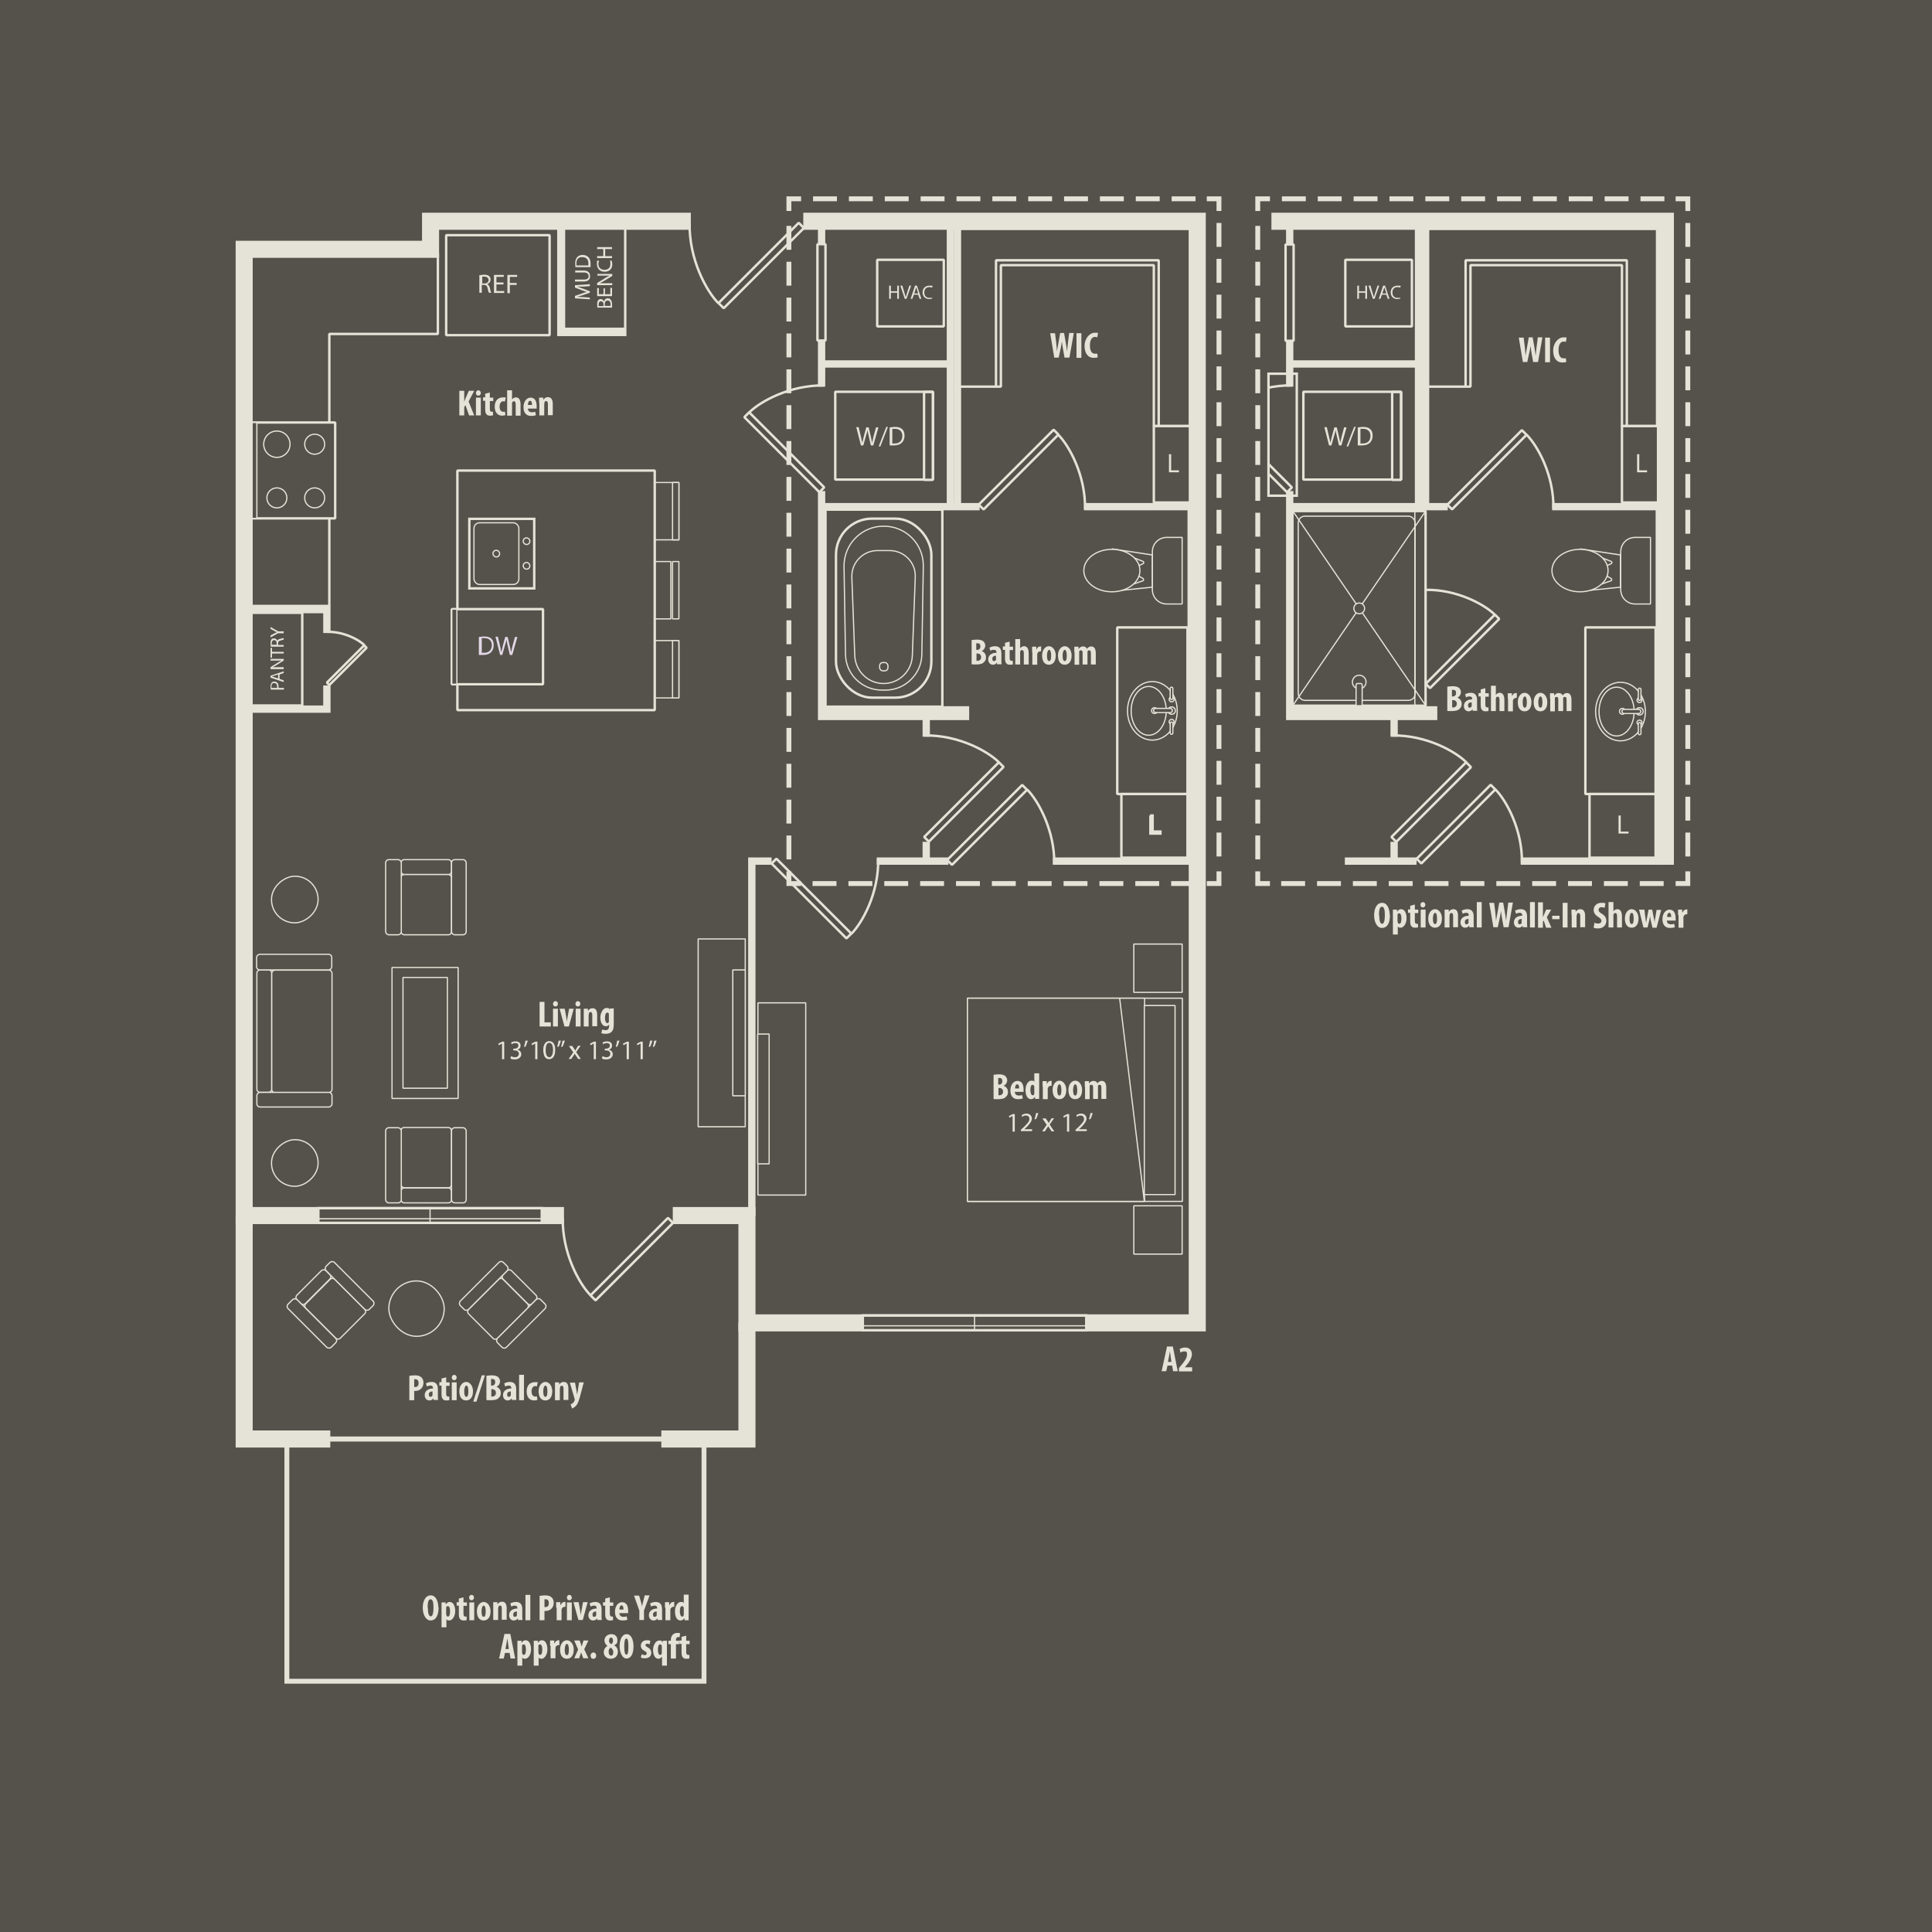 <?xml version="1.0" encoding="UTF-8"?>
<svg xmlns="http://www.w3.org/2000/svg" version="1.1" xmlns:xlink="http://www.w3.org/1999/xlink" viewBox="0 0 792 792">
  <!-- Generator: Adobe Illustrator 29.2.1, SVG Export Plug-In . SVG Version: 2.1.0 Build 116)  -->
  <defs>
    <clipPath id="clippath">
      <rect x="520" y="153.2" width="11.6" height="50" fill="none" stroke="#e5e3d7" stroke-miterlimit="10"/>
    </clipPath>
  </defs>
  <g id="BG">
    <rect x="0" width="792" height="792" fill="#55514b"/>
  </g>
  <g id="Doors">
    <rect x="317.1" y="118.2" width="39.5" height="3.3" transform="translate(216.9 456.7) rotate(-90)" fill="#55514b" stroke="#e5e3d7" stroke-miterlimit="1"/>
    <rect x="508.9" y="118.2" width="39.5" height="3.3" transform="translate(408.8 648.6) rotate(-90)" fill="#55514b" stroke="#e5e3d7" stroke-miterlimit="1"/>
    <g>
      <rect x="373.5" y="327.4" width="43.3" height="2.7" transform="translate(907 281.8) rotate(135)" fill="#55514b" stroke="#e5e3d7" stroke-miterlimit="1"/>
      <path d="M409.5,312.5c-4.4-4.4-16.5-11.3-30.6-11" fill="none" stroke="#e5e3d7" stroke-miterlimit="1"/>
    </g>
    <g>
      <rect x="131.5" y="272" width="21.6" height="1.4" transform="translate(435.6 364.9) rotate(135)" fill="#55514b" stroke="#e5e3d7" stroke-miterlimit="1"/>
      <path d="M149.4,264.5c-2.2-2.2-8.3-5.6-15.3-5.5" fill="none" stroke="#e5e3d7" stroke-miterlimit="1"/>
    </g>
    <g>
      <rect x="311" y="367" width="43.4" height="2.8" transform="translate(307.4 864.1) rotate(-135)" fill="#55514b" stroke="#e5e3d7" stroke-miterlimit="1"/>
      <path d="M349,382.8c4.4-4.4,11.3-16.6,11-30.7" fill="none" stroke="#e5e3d7" stroke-miterlimit="1"/>
    </g>
    <g>
      <rect x="236.5" y="514.7" width="44.9" height="2.9" transform="translate(-289.1 334.3) rotate(-45)" fill="#55514b" stroke="#e5e3d7" stroke-miterlimit="1"/>
      <path d="M242.1,531c-4.5-4.5-11.7-17.2-11.4-31.8" fill="none" stroke="#e5e3d7" stroke-miterlimit="1"/>
    </g>
    <g>
      <rect x="383" y="336.8" width="43.5" height="2.8" transform="translate(930 291.1) rotate(135)" fill="#55514b" stroke="#e5e3d7" stroke-miterlimit="1"/>
      <path d="M421.1,323.7c4.4,4.4,11.3,16.6,11.1,30.7" fill="none" stroke="#e5e3d7" stroke-miterlimit="1"/>
    </g>
    <g>
      <rect x="565.1" y="327.4" width="43.3" height="2.8" transform="translate(1234.1 146.4) rotate(135)" fill="#55514b" stroke="#e5e3d7" stroke-miterlimit="1"/>
      <path d="M601.1,312.5c-4.4-4.4-16.5-11.3-30.6-11" fill="none" stroke="#e5e3d7" stroke-miterlimit="1"/>
    </g>
    <g>
      <rect x="579.5" y="265.8" width="40.1" height="2.5" transform="translate(1212.3 31.9) rotate(135)" fill="#55514b" stroke="#e5e3d7" stroke-miterlimit="1"/>
      <path d="M612.8,252c-4-4-15.3-10.4-28.3-10.2" fill="none" stroke="#e5e3d7" stroke-miterlimit="1"/>
    </g>
    <g>
      <rect x="575.4" y="336.5" width="42.9" height="2.7" transform="translate(1257.8 154.7) rotate(135)" fill="#55514b" stroke="#e5e3d7" stroke-miterlimit="1"/>
      <path d="M613,323.6c4.3,4.3,11.2,16.4,10.9,30.4" fill="none" stroke="#e5e3d7" stroke-miterlimit="1"/>
    </g>
    <g>
      <rect x="588" y="191.1" width="43.2" height="2.7" transform="translate(1176.7 -102.4) rotate(135)" fill="#55514b" stroke="#e5e3d7" stroke-miterlimit="1"/>
      <path d="M625.8,178.2c4.4,4.4,11.3,16.5,11,30.5" fill="none" stroke="#e5e3d7" stroke-miterlimit="1"/>
    </g>
    <g>
      <rect x="288.8" y="107.4" width="46.5" height="3" transform="translate(14.4 252.5) rotate(-45)" fill="#55514b" stroke="#e5e3d7" stroke-miterlimit="1"/>
      <path d="M294.5,124.3c-4.7-4.7-12.1-17.8-11.8-32.9" fill="none" stroke="#e5e3d7" stroke-miterlimit="1"/>
    </g>
    <g>
      <rect x="299.7" y="184" width="43.5" height="2.8" transform="translate(225.3 -173) rotate(45)" fill="#55514b" stroke="#e5e3d7" stroke-miterlimit="1"/>
      <path d="M307.1,169.1c4.4-4.4,16.6-11.3,30.7-11.1" fill="none" stroke="#e5e3d7" stroke-miterlimit="1"/>
    </g>
    <g>
      <rect x="395.8" y="191.1" width="43.4" height="2.8" transform="translate(848.9 33.4) rotate(135)" fill="#55514b" stroke="#e5e3d7" stroke-miterlimit="1"/>
      <path d="M433.8,178.2c4.4,4.4,11.3,16.6,11,30.7" fill="none" stroke="#e5e3d7" stroke-miterlimit="1"/>
    </g>
    <g>
      <g clip-path="url(#clippath)">
        <g>
          <rect x="491.5" y="184" width="43.5" height="2.8" transform="translate(281.4 -308.6) rotate(45)" fill="#55514b" stroke="#e5e3d7" stroke-miterlimit="1"/>
          <path d="M498.8,169.1c4.4-4.4,16.6-11.3,30.7-11.1" fill="none" stroke="#e5e3d7" stroke-miterlimit="1"/>
        </g>
      </g>
      <rect x="520" y="153.2" width="11.6" height="50" fill="none" stroke="#e5e3d7" stroke-miterlimit="10"/>
    </g>
    <g>
      <rect x="120.1" y="525.2" width="16.8" height="4.9" rx="1.3" ry="1.3" transform="translate(-335.5 245.4) rotate(-45)" fill="#55514b" stroke="#e5e3d7" stroke-miterlimit="1" stroke-width=".5"/>
      <rect x="129" y="526.5" width="16.8" height="20" rx="1.3" ry="1.3" transform="translate(-339.1 254.3) rotate(-45)" fill="#55514b" stroke="#e5e3d7" stroke-miterlimit="1" stroke-width=".5"/>
      <rect x="125.3" y="530" width="5.2" height="25" rx="1.3" ry="1.3" transform="translate(601.9 835.7) rotate(135)" fill="#55514b" stroke="#e5e3d7" stroke-miterlimit="1" stroke-width=".5"/>
      <rect x="140.8" y="514.6" width="4.8" height="25" rx="1.3" ry="1.3" transform="translate(617.3 798.6) rotate(135)" fill="#55514b" stroke="#e5e3d7" stroke-miterlimit="1" stroke-width=".5"/>
    </g>
    <g>
      <rect x="204.6" y="525.2" width="16.8" height="4.9" rx="1.3" ry="1.3" transform="translate(-9.5 1051.4) rotate(-135)" fill="#55514b" stroke="#e5e3d7" stroke-miterlimit="1" stroke-width=".5"/>
      <rect x="195.8" y="526.5" width="16.8" height="20" rx="1.3" ry="1.3" transform="translate(-30.8 1060.3) rotate(-135)" fill="#55514b" stroke="#e5e3d7" stroke-miterlimit="1" stroke-width=".5"/>
      <rect x="211.1" y="530" width="5.2" height="25" rx="1.3" ry="1.3" transform="translate(446.2 7.8) rotate(45)" fill="#55514b" stroke="#e5e3d7" stroke-miterlimit="1" stroke-width=".5"/>
      <rect x="195.9" y="514.6" width="4.8" height="25" rx="1.3" ry="1.3" transform="translate(430.8 14.2) rotate(45)" fill="#55514b" stroke="#e5e3d7" stroke-miterlimit="1" stroke-width=".5"/>
    </g>
    <rect x="159.4" y="525.1" width="22.7" height="22.7" rx="11.4" ry="11.4" fill="#55514b" stroke="#e5e3d7" stroke-miterlimit="1" stroke-width=".5"/>
  </g>
  <g id="Bath">
    <rect x="458" y="257.2" width="28.8" height="68.3" fill="#55514b" stroke="#e5e3d7" stroke-miterlimit="1"/>
    <rect x="459.7" y="325.5" width="27.1" height="26.1" fill="#55514b" stroke="#e5e3d7" stroke-miterlimit="1"/>
    <rect x="473" y="174.6" width="15.7" height="31.4" fill="#55514b" stroke="#e5e3d7" stroke-miterlimit="1"/>
    <rect x="321.9" y="225.4" width="80.8" height="47.9" transform="translate(113 611.6) rotate(-90)" fill="none" stroke="#e5e3d7" stroke-miterlimit="1"/>
    <rect x="649.9" y="257.2" width="28.8" height="68.3" fill="#55514b" stroke="#e5e3d7" stroke-miterlimit="1"/>
    <rect x="651.6" y="325.5" width="27.1" height="26.1" fill="#55514b" stroke="#e5e3d7" stroke-miterlimit="1"/>
    <rect x="664.9" y="174.6" width="15.7" height="31.4" fill="#55514b" stroke="#e5e3d7" stroke-miterlimit="1"/>
    <polygon points="473 174.6 473 108.7 410.3 108.7 410.3 158.5 392.5 158.5 392.5 93.8 487.9 93.8 487.9 174.6 473 174.6" fill="#55514b" stroke="#e5e3d7" stroke-miterlimit="1"/>
    <polyline points="475 174.6 475 106.7 408.3 106.7 408.3 158.5" fill="none" stroke="#e5e3d7" stroke-miterlimit="1"/>
    <polygon points="664.9 174.6 664.9 108.7 602.8 108.7 602.8 158.5 585.3 158.5 585.3 93.8 679.3 93.8 679.3 174.6 664.9 174.6" fill="#55514b" stroke="#e5e3d7" stroke-miterlimit="1"/>
    <polyline points="666.9 174.7 666.9 106.7 600.8 106.7 600.8 158.5" fill="none" stroke="#e5e3d7" stroke-miterlimit="1"/>
    <g>
      <rect x="342.8" y="212.6" width="39.1" height="73.4" rx="14.8" ry="14.8" transform="translate(724.6 498.6) rotate(-180)" fill="none" stroke="#e5e3d7" stroke-miterlimit="1"/>
      <path d="M362.3,215.7h0c9.1,0,16.4,7.4,16.2,16.5l-.6,36c-.1,8.1-6.8,14.7-14.9,14.7h-1.5c-8.1,0-14.8-6.5-14.9-14.7l-.6-36c-.1-9.1,7.2-16.5,16.2-16.5Z" fill="none" stroke="#e5e3d7" stroke-miterlimit="1" stroke-width=".5"/>
      <path d="M359.9,225.7h4.8c6,0,10.8,5,10.5,10.9l-1.2,32.2c-.2,6.3-5.4,11.4-11.8,11.4h0c-6.3,0-11.5-5-11.8-11.4l-1.2-32.2c-.2-6,4.6-10.9,10.5-10.9Z" fill="none" stroke="#e5e3d7" stroke-miterlimit="1" stroke-width=".5"/>
      <rect x="360.6" y="271.5" width="3.4" height="3.4" rx="1.3" ry="1.3" transform="translate(724.6 546.5) rotate(-180)" fill="none" stroke="#e5e3d7" stroke-miterlimit="1" stroke-width=".5"/>
    </g>
    <g>
      <ellipse cx="664.3" cy="291.7" rx="10.2" ry="12" fill="#55514b" stroke="#e5e3d7" stroke-miterlimit="1" stroke-width=".5"/>
      <ellipse cx="662.7" cy="291.7" rx="7.2" ry="10" fill="#55514b" stroke="#e5e3d7" stroke-miterlimit="1" stroke-width=".5"/>
      <circle cx="672.1" cy="291.6" r="1.5" fill="#55514b" stroke="#e5e3d7" stroke-miterlimit="1" stroke-width=".5"/>
      <circle cx="665.1" cy="291.6" r="1.2" fill="#55514b" stroke="#e5e3d7" stroke-miterlimit="1" stroke-width=".5"/>
      <rect x="664.8" y="290.8" width="7.7" height="1.7" rx=".8" ry=".8" transform="translate(1337.4 583.3) rotate(180)" fill="#55514b" stroke="#e5e3d7" stroke-miterlimit="1" stroke-width=".5"/>
      <g>
        <circle cx="672.1" cy="287" r="1" fill="#55514b" stroke="#e5e3d7" stroke-miterlimit="1" stroke-width=".5"/>
        <rect x="669.6" y="284" width="5" height="1.1" rx=".5" ry=".5" transform="translate(387.6 956.7) rotate(-90)" fill="#55514b" stroke="#e5e3d7" stroke-miterlimit="1" stroke-width=".5"/>
      </g>
      <g>
        <circle cx="672.1" cy="296.2" r="1" fill="#55514b" stroke="#e5e3d7" stroke-miterlimit="1" stroke-width=".5"/>
        <rect x="669.6" y="298.2" width="5" height="1.1" rx=".5" ry=".5" transform="translate(970.9 -373.4) rotate(90)" fill="#55514b" stroke="#e5e3d7" stroke-miterlimit="1" stroke-width=".5"/>
      </g>
    </g>
    <g>
      <ellipse cx="472.4" cy="291.4" rx="10.2" ry="12" fill="#55514b" stroke="#e5e3d7" stroke-miterlimit="1" stroke-width=".5"/>
      <ellipse cx="470.9" cy="291.4" rx="7.2" ry="10" fill="#55514b" stroke="#e5e3d7" stroke-miterlimit="1" stroke-width=".5"/>
      <circle cx="480.3" cy="291.3" r="1.5" fill="#55514b" stroke="#e5e3d7" stroke-miterlimit="1" stroke-width=".5"/>
      <circle cx="473.3" cy="291.3" r="1.2" fill="#55514b" stroke="#e5e3d7" stroke-miterlimit="1" stroke-width=".5"/>
      <rect x="473" y="290.5" width="7.7" height="1.7" rx=".8" ry=".8" transform="translate(953.6 582.6) rotate(180)" fill="#55514b" stroke="#e5e3d7" stroke-miterlimit="1" stroke-width=".5"/>
      <g>
        <circle cx="480.3" cy="286.7" r="1" fill="#55514b" stroke="#e5e3d7" stroke-miterlimit="1" stroke-width=".5"/>
        <rect x="477.8" y="283.7" width="5" height="1.1" rx=".5" ry=".5" transform="translate(196 764.5) rotate(-90)" fill="#55514b" stroke="#e5e3d7" stroke-miterlimit="1" stroke-width=".5"/>
      </g>
      <g>
        <circle cx="480.3" cy="295.9" r="1" fill="#55514b" stroke="#e5e3d7" stroke-miterlimit="1" stroke-width=".5"/>
        <rect x="477.8" y="297.9" width="5" height="1.1" rx=".5" ry=".5" transform="translate(778.7 -181.8) rotate(90)" fill="#55514b" stroke="#e5e3d7" stroke-miterlimit="1" stroke-width=".5"/>
      </g>
    </g>
    <g>
      <path d="M664.3,220.3h6.3c3.3,0,5.9,2.6,5.9,5.9v15.5c0,3.3-2.6,5.9-5.9,5.9h-6.3v-27.4h0Z" transform="translate(1340.9 467.9) rotate(180)" fill="#55514b" stroke="#e5e3d7" stroke-miterlimit="1" stroke-width=".5"/>
      <path d="M647.7,225.2l12.7,4.9c.5.2.5.8,0,1l-5.8,2.7,5.8,3.3c.4.2.4.9,0,1l-12.7,4.3,16.6-1.7v-13.2s-16.6-2.5-16.6-2.5" fill="none" stroke="#e5e3d7" stroke-miterlimit="1" stroke-width=".5"/>
      <ellipse cx="647.7" cy="233.9" rx="11.5" ry="8.7" fill="#55514b" stroke="#e5e3d7" stroke-miterlimit="1" stroke-width=".5"/>
    </g>
    <g>
      <path d="M472.5,220.3h6.3c3.3,0,5.9,2.6,5.9,5.9v15.5c0,3.3-2.6,5.9-5.9,5.9h-6.3v-27.4h0Z" transform="translate(957.1 467.9) rotate(180)" fill="#55514b" stroke="#e5e3d7" stroke-miterlimit="1" stroke-width=".5"/>
      <path d="M455.8,225.2l12.7,4.9c.5.2.5.8,0,1l-5.8,2.7,5.8,3.3c.4.2.4.9,0,1l-12.7,4.3,16.6-1.7v-13.2s-16.6-2.5-16.6-2.5" fill="none" stroke="#e5e3d7" stroke-miterlimit="1" stroke-width=".5"/>
      <ellipse cx="455.8" cy="233.9" rx="11.5" ry="8.7" fill="#55514b" stroke="#e5e3d7" stroke-miterlimit="1" stroke-width=".5"/>
    </g>
    <rect x="529.9" y="209.4" width="54.6" height="79.8" transform="translate(1114.3 498.7) rotate(180)" fill="none" stroke="#e5e3d7" stroke-miterlimit="1"/>
    <rect x="529.9" y="209.4" width="50.2" height="79.8" transform="translate(1109.9 498.7) rotate(180)" fill="none" stroke="#e5e3d7" stroke-miterlimit="1" stroke-width=".5"/>
    <rect x="532.1" y="211.6" width="47.9" height="75.5" rx="2.7" ry="2.7" transform="translate(1112.2 498.7) rotate(180)" fill="none" stroke="#e5e3d7" stroke-miterlimit="1" stroke-width=".5"/>
    <line x1="584.5" y1="209.4" x2="529.9" y2="289.3" fill="none" stroke="#e5e3d7" stroke-miterlimit="1" stroke-width=".5"/>
    <line x1="529.9" y1="209.4" x2="584.5" y2="289.3" fill="none" stroke="#e5e3d7" stroke-miterlimit="1" stroke-width=".5"/>
    <circle cx="557.2" cy="249.4" r="2.2" fill="#55514b" stroke="#e5e3d7" stroke-miterlimit="1" stroke-width=".5"/>
    <g>
      <circle cx="557.2" cy="279.6" r="2.8" fill="#55514b" stroke="#e5e3d7" stroke-miterlimit="1" stroke-width=".5"/>
      <path d="M556,280.2h2.4v8.5c0,.3-.2.6-.6.6h-1.3c-.3,0-.6-.2-.6-.6v-8.5h0Z" transform="translate(1114.3 569.5) rotate(180)" fill="#55514b" stroke="#e5e3d7" stroke-miterlimit="1" stroke-width=".5"/>
    </g>
  </g>
  <g id="Kitchen">
    <g>
      <rect x="258.7" y="230.2" width="16.3" height="23.5" fill="#55514b" stroke="#e5e3d7" stroke-miterlimit="1" stroke-width=".5"/>
      <rect x="275.7" y="230.2" width="2.6" height="23.5" fill="#55514b" stroke="#e5e3d7" stroke-miterlimit="1" stroke-width=".5"/>
    </g>
    <g>
      <rect x="258.7" y="197.8" width="19.6" height="23.5" fill="#55514b" stroke="#e5e3d7" stroke-miterlimit="1" stroke-width=".5"/>
      <rect x="275.7" y="197.8" width="2.6" height="23.5" fill="#55514b" stroke="#e5e3d7" stroke-miterlimit="1" stroke-width=".5"/>
    </g>
    <g>
      <rect x="258.7" y="262.6" width="19.6" height="23.5" fill="#55514b" stroke="#e5e3d7" stroke-miterlimit="1" stroke-width=".5"/>
      <rect x="275.7" y="262.6" width="2.6" height="23.5" fill="#55514b" stroke="#e5e3d7" stroke-miterlimit="1" stroke-width=".5"/>
    </g>
    <polygon points="102.2 104.1 102.2 248.4 135 248.4 135 136.9 179.5 136.9 179.5 104.1 102.2 104.1" fill="#55514b" stroke="#e5e3d7" stroke-miterlimit="1"/>
    <rect x="187.5" y="192.9" width="80.9" height="98.2" fill="#55514b" stroke="#e5e3d7" stroke-miterlimit="1"/>
    <rect x="231.2" y="92.8" width="25.1" height="42" fill="#55514b" stroke="#e5e3d7" stroke-miterlimit="1"/>
    <rect x="182.9" y="96.4" width="42.4" height="41" fill="#55514b" stroke="#e5e3d7" stroke-miterlimit="1"/>
    <rect x="102.2" y="251.2" width="21.7" height="38" fill="#55514b" stroke="#e5e3d7" stroke-miterlimit="1"/>
    <g>
      <rect x="192.4" y="212.7" width="26.6" height="28.5" fill="#55514b" stroke="#e5e3d7" stroke-miterlimit="10"/>
      <g>
        <rect x="194.3" y="214.3" width="18.4" height="25.3" rx="2.3" ry="2.3" fill="#55514b" stroke="#e5e3d7" stroke-miterlimit="1" stroke-width=".5"/>
        <rect x="202.1" y="225.6" width="2.7" height="2.7" rx="1.3" ry="1.3" fill="#55514b" stroke="#e5e3d7" stroke-miterlimit="1" stroke-width=".5"/>
        <rect x="214.6" y="220.5" width="2.7" height="2.7" rx="1.3" ry="1.3" transform="translate(431.8 443.7) rotate(180)" fill="#55514b" stroke="#e5e3d7" stroke-miterlimit="1" stroke-width=".5"/>
        <rect x="214.6" y="230.6" width="2.7" height="2.7" rx="1.3" ry="1.3" transform="translate(431.8 463.9) rotate(180)" fill="#55514b" stroke="#e5e3d7" stroke-miterlimit="1" stroke-width=".5"/>
      </g>
    </g>
    <g>
      <rect x="102.2" y="173.2" width="35.2" height="39.3" fill="#55514b" stroke="#e5e3d7" stroke-miterlimit="1"/>
      <rect x="102.2" y="173.2" width="3.1" height="39.3" fill="#55514b" stroke="#e5e3d7" stroke-miterlimit="1" stroke-width=".5"/>
      <circle cx="113.5" cy="182.1" r="5.4" fill="#55514b" stroke="#e5e3d7" stroke-miterlimit="1" stroke-width=".5"/>
      <circle cx="129" cy="182.1" r="4.1" fill="#55514b" stroke="#e5e3d7" stroke-miterlimit="1" stroke-width=".5"/>
      <circle cx="129" cy="204.1" r="4.1" fill="#55514b" stroke="#e5e3d7" stroke-miterlimit="1" stroke-width=".5"/>
      <circle cx="113.5" cy="204.1" r="4.1" fill="#55514b" stroke="#e5e3d7" stroke-miterlimit="1" stroke-width=".5"/>
    </g>
    <g>
      <rect x="185.2" y="249.7" width="37.4" height="30.8" fill="#55514b" stroke="#e5e3d7" stroke-miterlimit="1"/>
      <rect x="185.2" y="249.7" width="2.1" height="30.8" fill="#55514b" stroke="#e5e3d7" stroke-miterlimit="1" stroke-width=".5"/>
    </g>
  </g>
  <g id="Laundry">
    <g>
      <rect x="344.5" y="158.6" width="36" height="40.1" transform="translate(183.8 541.1) rotate(-90)" fill="#55514b" stroke="#e5e3d7" stroke-miterlimit="1"/>
      <rect x="362.7" y="176.8" width="36" height="3.6" transform="translate(202 559.4) rotate(-90)" fill="#55514b" stroke="#e5e3d7" stroke-miterlimit="1"/>
    </g>
    <g>
      <rect x="536.4" y="158.6" width="36" height="40.1" transform="translate(375.7 733) rotate(-90)" fill="#55514b" stroke="#e5e3d7" stroke-miterlimit="1"/>
      <rect x="554.6" y="176.8" width="36" height="3.6" transform="translate(393.9 751.3) rotate(-90)" fill="#55514b" stroke="#e5e3d7" stroke-miterlimit="1"/>
    </g>
  </g>
  <g id="Water_heater_x2F_Utility">
    <rect x="359.6" y="106.5" width="27.3" height="27.3" fill="#55514b" stroke="#e5e3d7" stroke-miterlimit="1"/>
    <rect x="551.5" y="106.5" width="27.3" height="27.3" fill="#55514b" stroke="#e5e3d7" stroke-miterlimit="1"/>
    <g>
      <path d="M365.2,117.1v2.3h2.6v-2.3h.7v5.4h-.7v-2.5h-2.6v2.5h-.7v-5.4h.7Z" fill="#e5e3d7"/>
      <path d="M370.9,122.5l-1.8-5.4h.8l.8,2.7c.2.7.4,1.4.6,2h0c.2-.6.4-1.3.6-2l.9-2.7h.7l-1.9,5.4h-.8Z" fill="#e5e3d7"/>
      <path d="M374.6,120.8l-.6,1.7h-.7l1.8-5.4h.8l1.8,5.4h-.7l-.6-1.7h-1.9ZM376.4,120.3l-.5-1.6c-.1-.4-.2-.7-.3-1h0c0,.3-.2.6-.3,1l-.5,1.6h1.6Z" fill="#e5e3d7"/>
      <path d="M382.3,122.3c-.3.1-.8.3-1.4.3-1.5,0-2.7-1-2.7-2.7s1.1-2.8,2.8-2.8,1.1.1,1.3.2l-.2.6c-.3-.1-.6-.2-1.1-.2-1.3,0-2.1.8-2.1,2.2s.8,2.2,2.1,2.2.9,0,1.1-.2v.6Z" fill="#e5e3d7"/>
    </g>
    <g>
      <path d="M557.1,117.1v2.3h2.6v-2.3h.7v5.4h-.7v-2.5h-2.6v2.5h-.7v-5.4h.7Z" fill="#e5e3d7"/>
      <path d="M562.8,122.5l-1.8-5.4h.8l.8,2.7c.2.7.4,1.4.6,2h0c.2-.6.4-1.3.6-2l.9-2.7h.7l-1.9,5.4h-.8Z" fill="#e5e3d7"/>
      <path d="M566.5,120.8l-.6,1.7h-.7l1.8-5.4h.8l1.8,5.4h-.7l-.6-1.7h-1.9ZM568.3,120.3l-.5-1.6c-.1-.4-.2-.7-.3-1h0c0,.3-.2.6-.3,1l-.5,1.6h1.6Z" fill="#e5e3d7"/>
      <path d="M574.2,122.3c-.3.1-.8.3-1.4.3-1.5,0-2.7-1-2.7-2.7s1.1-2.8,2.8-2.8,1.1.1,1.3.2l-.2.6c-.3-.1-.6-.2-1.1-.2-1.3,0-2.1.8-2.1,2.2s.8,2.2,2.1,2.2.9,0,1.1-.2v.6Z" fill="#e5e3d7"/>
    </g>
  </g>
  <g id="FURNITURES">
    <g>
      <rect x="396.5" y="409.3" width="88.1" height="83.3" transform="translate(881.2 901.8) rotate(180)" fill="#55514b" stroke="#e5e3d7" stroke-miterlimit="1" stroke-width=".5"/>
      <rect x="396.5" y="409.3" width="72.6" height="83.3" transform="translate(865.7 901.8) rotate(180)" fill="#55514b" stroke="#e5e3d7" stroke-miterlimit="1" stroke-width=".5"/>
      <rect x="469.1" y="412.2" width="12.6" height="77.5" fill="#55514b" stroke="#e5e3d7" stroke-miterlimit="1" stroke-width=".5"/>
      <line x1="469.1" y1="492.5" x2="459" y2="409.3" fill="#55514b" stroke="#e5e3d7" stroke-miterlimit="1" stroke-width=".5"/>
      <rect x="464.9" y="386.9" width="19.8" height="19.8" transform="translate(949.5 793.7) rotate(180)" fill="#55514b" stroke="#e5e3d7" stroke-miterlimit="1" stroke-width=".5"/>
      <rect x="464.9" y="494.3" width="19.8" height="19.8" transform="translate(949.5 1008.4) rotate(180)" fill="#55514b" stroke="#e5e3d7" stroke-miterlimit="1" stroke-width=".5"/>
    </g>
    <g>
      <rect x="310.7" y="411.1" width="19.6" height="78.8" transform="translate(641 901) rotate(180)" fill="#55514b" stroke="#e5e3d7" stroke-miterlimit="1" stroke-width=".5"/>
      <rect x="310.7" y="423.9" width="4.7" height="53.2" transform="translate(626 901) rotate(180)" fill="#55514b" stroke="#e5e3d7" stroke-miterlimit="1" stroke-width=".5"/>
    </g>
    <g>
      <rect x="83.2" y="419.7" width="50.2" height="6.1" rx="1.3" ry="1.3" transform="translate(531.1 314.4) rotate(90)" fill="#55514b" stroke="#e5e3d7" stroke-miterlimit="1" stroke-width=".5"/>
      <rect x="98.7" y="410.4" width="50.2" height="24.7" rx="1.3" ry="1.3" transform="translate(546.5 299) rotate(90)" fill="#55514b" stroke="#e5e3d7" stroke-miterlimit="1" stroke-width=".5"/>
      <rect x="117.5" y="379" width="6.4" height="30.8" rx="1.3" ry="1.3" transform="translate(-273.8 515.1) rotate(-90)" fill="#55514b" stroke="#e5e3d7" stroke-miterlimit="1" stroke-width=".5"/>
      <rect x="117.7" y="435.4" width="6" height="30.8" rx="1.3" ry="1.3" transform="translate(-330.1 571.5) rotate(-90)" fill="#55514b" stroke="#e5e3d7" stroke-miterlimit="1" stroke-width=".5"/>
    </g>
    <g>
      <rect x="164.4" y="487" width="20.7" height="6.1" rx="1.3" ry="1.3" fill="#55514b" stroke="#e5e3d7" stroke-miterlimit="1" stroke-width=".5"/>
      <rect x="164.4" y="462.2" width="20.7" height="24.7" rx="1.3" ry="1.3" fill="#55514b" stroke="#e5e3d7" stroke-miterlimit="1" stroke-width=".5"/>
      <rect x="158" y="462.2" width="6.4" height="30.8" rx="1.3" ry="1.3" transform="translate(322.5 955.3) rotate(-180)" fill="#55514b" stroke="#e5e3d7" stroke-miterlimit="1" stroke-width=".5"/>
      <rect x="185.1" y="462.2" width="6" height="30.8" rx="1.3" ry="1.3" transform="translate(376.2 955.3) rotate(-180)" fill="#55514b" stroke="#e5e3d7" stroke-miterlimit="1" stroke-width=".5"/>
    </g>
    <rect x="111.4" y="467.2" width="19.1" height="19.1" rx="9.5" ry="9.5" transform="translate(597.6 355.8) rotate(90)" fill="#55514b" stroke="#e5e3d7" stroke-miterlimit="1" stroke-width=".5"/>
    <g>
      <rect x="164.4" y="352.4" width="20.7" height="6.1" rx="1.3" ry="1.3" fill="#55514b" stroke="#e5e3d7" stroke-miterlimit="1" stroke-width=".5"/>
      <rect x="164.4" y="358.5" width="20.7" height="24.7" rx="1.3" ry="1.3" fill="#55514b" stroke="#e5e3d7" stroke-miterlimit="1" stroke-width=".5"/>
      <rect x="158" y="352.4" width="6.4" height="30.8" rx="1.3" ry="1.3" transform="translate(322.5 735.6) rotate(180)" fill="#55514b" stroke="#e5e3d7" stroke-miterlimit="1" stroke-width=".5"/>
      <rect x="185.1" y="352.4" width="6" height="30.8" rx="1.3" ry="1.3" transform="translate(376.2 735.6) rotate(180)" fill="#55514b" stroke="#e5e3d7" stroke-miterlimit="1" stroke-width=".5"/>
    </g>
    <rect x="111.4" y="359.2" width="19.1" height="19.1" rx="9.5" ry="9.5" transform="translate(-247.9 489.7) rotate(-90)" fill="#55514b" stroke="#e5e3d7" stroke-miterlimit="1" stroke-width=".5"/>
    <g>
      <rect x="147.5" y="409.9" width="53.7" height="27.1" transform="translate(597.7 249.1) rotate(90)" fill="#55514b" stroke="#e5e3d7" stroke-miterlimit="1" stroke-width=".5"/>
      <rect x="151.6" y="414.3" width="45.4" height="18.2" transform="translate(597.7 249.1) rotate(90)" fill="#55514b" stroke="#e5e3d7" stroke-miterlimit="1" stroke-width=".5"/>
    </g>
    <g>
      <rect x="257.3" y="413.7" width="77" height="19.3" transform="translate(719.2 127.6) rotate(90)" fill="#55514b" stroke="#e5e3d7" stroke-miterlimit="1" stroke-width=".5"/>
      <rect x="277.1" y="420.8" width="51.6" height="5.1" transform="translate(726.3 120.5) rotate(90)" fill="#55514b" stroke="#e5e3d7" stroke-miterlimit="1" stroke-width=".5"/>
    </g>
  </g>
  <g id="Structure">
    <polyline points="275.8 498.3 306.2 498.3 306.2 542.3 490.8 542.3 490.8 90.7 329.3 90.7" fill="none" stroke="#e5e3d7" stroke-miterlimit="10" stroke-width="7"/>
    <polyline points="283.2 90.7 176.5 90.7 176.5 102.2 100.1 102.2 100.1 498.3 231.2 498.3" fill="none" stroke="#e5e3d7" stroke-miterlimit="10" stroke-width="7"/>
    <polyline points="135.4 589.9 100.1 589.9 100.1 498.3" fill="none" stroke="#e5e3d7" stroke-miterlimit="10" stroke-width="7"/>
    <polyline points="306.2 542.3 306.2 589.9 271.1 589.9" fill="none" stroke="#e5e3d7" stroke-miterlimit="10" stroke-width="7"/>
    <line x1="431.6" y1="353" x2="490.8" y2="353" fill="none" stroke="#e5e3d7" stroke-miterlimit="10" stroke-width="3"/>
    <line x1="359.4" y1="353" x2="388.8" y2="353" fill="none" stroke="#e5e3d7" stroke-miterlimit="10" stroke-width="3"/>
    <polyline points="308.2 498.3 308.2 353 316.3 353" fill="none" stroke="#e5e3d7" stroke-miterlimit="10" stroke-width="3"/>
    <line x1="379.7" y1="302" x2="379.7" y2="293.7" fill="none" stroke="#e5e3d7" stroke-miterlimit="10" stroke-width="3"/>
    <line x1="379.7" y1="353" x2="379.7" y2="345.1" fill="none" stroke="#e5e3d7" stroke-miterlimit="10" stroke-width="3"/>
    <polyline points="336.8 201.3 336.8 293.7 397.3 293.7" fill="none" stroke="#e5e3d7" stroke-miterlimit="10" stroke-width="3"/>
    <line x1="336.8" y1="139.6" x2="336.8" y2="158.5" fill="none" stroke="#e5e3d7" stroke-miterlimit="10" stroke-width="3"/>
    <line x1="336.8" y1="90.7" x2="336.8" y2="100.1" fill="none" stroke="#e5e3d7" stroke-miterlimit="10" stroke-width="3"/>
    <line x1="336.8" y1="291" x2="397.3" y2="291" fill="none" stroke="#e5e3d7" stroke-miterlimit="10" stroke-width="3"/>
    <line x1="444.4" y1="207.7" x2="490.8" y2="207.7" fill="none" stroke="#e5e3d7" stroke-miterlimit="10" stroke-width="3"/>
    <line x1="336.8" y1="207.7" x2="401.6" y2="207.7" fill="none" stroke="#e5e3d7" stroke-miterlimit="10" stroke-width="3"/>
    <line x1="488.3" y1="207.7" x2="488.3" y2="353" fill="none" stroke="#e5e3d7" stroke-miterlimit="10" stroke-width="3"/>
    <line x1="389.6" y1="207.7" x2="389.6" y2="90.7" fill="none" stroke="#e5e3d7" stroke-miterlimit="10" stroke-width="3"/>
    <line x1="392.5" y1="207.7" x2="392.5" y2="90.7" fill="none" stroke="#e5e3d7" stroke-miterlimit="10" stroke-width="3"/>
    <line x1="336.8" y1="149.2" x2="389.6" y2="149.2" fill="none" stroke="#e5e3d7" stroke-miterlimit="10" stroke-width="3"/>
    <polyline points="682.7 354.5 682.7 90.7 521.2 90.7" fill="none" stroke="#e5e3d7" stroke-miterlimit="10" stroke-width="7"/>
    <line x1="623.4" y1="353" x2="682.7" y2="353" fill="none" stroke="#e5e3d7" stroke-miterlimit="10" stroke-width="3"/>
    <line x1="551.3" y1="353" x2="580.7" y2="353" fill="none" stroke="#e5e3d7" stroke-miterlimit="10" stroke-width="3"/>
    <line x1="571.5" y1="302" x2="571.5" y2="293.7" fill="none" stroke="#e5e3d7" stroke-miterlimit="10" stroke-width="3"/>
    <line x1="571.5" y1="353" x2="571.5" y2="345.1" fill="none" stroke="#e5e3d7" stroke-miterlimit="10" stroke-width="3"/>
    <polyline points="528.7 201.3 528.7 293.7 589.2 293.7" fill="none" stroke="#e5e3d7" stroke-miterlimit="10" stroke-width="3"/>
    <line x1="528.7" y1="139.6" x2="528.7" y2="158.5" fill="none" stroke="#e5e3d7" stroke-miterlimit="10" stroke-width="3"/>
    <line x1="528.7" y1="90.7" x2="528.7" y2="100.1" fill="none" stroke="#e5e3d7" stroke-miterlimit="10" stroke-width="3"/>
    <line x1="528.7" y1="291" x2="589.2" y2="291" fill="none" stroke="#e5e3d7" stroke-miterlimit="10" stroke-width="3"/>
    <line x1="636.3" y1="207.7" x2="682.7" y2="207.7" fill="none" stroke="#e5e3d7" stroke-miterlimit="10" stroke-width="3"/>
    <line x1="528.7" y1="207.7" x2="593.5" y2="207.7" fill="none" stroke="#e5e3d7" stroke-miterlimit="10" stroke-width="3"/>
    <line x1="680.2" y1="207.7" x2="680.2" y2="353" fill="none" stroke="#e5e3d7" stroke-miterlimit="10" stroke-width="3"/>
    <line x1="581.5" y1="207.7" x2="581.5" y2="90.7" fill="none" stroke="#e5e3d7" stroke-miterlimit="10" stroke-width="3"/>
    <line x1="584.4" y1="207.7" x2="584.4" y2="90.7" fill="none" stroke="#e5e3d7" stroke-miterlimit="10" stroke-width="3"/>
    <line x1="528.7" y1="149.2" x2="581.5" y2="149.2" fill="none" stroke="#e5e3d7" stroke-miterlimit="10" stroke-width="3"/>
    <polyline points="134 281 134 290.7 100.1 290.7" fill="none" stroke="#e5e3d7" stroke-miterlimit="10" stroke-width="3"/>
    <polyline points="100.1 249.9 134 249.9 134 259.5" fill="none" stroke="#e5e3d7" stroke-miterlimit="10" stroke-width="3"/>
    <polyline points="229.9 90.7 229.9 136.3 256.8 136.3" fill="none" stroke="#e5e3d7" stroke-miterlimit="10" stroke-width="3"/>
  </g>
  <g id="Windows_x2F_Balcony">
    <line x1="271.1" y1="589.9" x2="135.4" y2="589.9" fill="#55514b" stroke="#e5e3d7" stroke-miterlimit="10" stroke-width="2"/>
    <g>
      <g>
        <rect x="130.4" y="495.2" width="91.9" height="6.2" fill="#55514b"/>
        <path d="M221.9,495.6v5.5h-91.1v-5.5h91.1M222.6,494.8h-92.6v7h92.6v-7h0Z" fill="#e5e3d7"/>
      </g>
      <g>
        <rect x="130.5" y="495.3" width="91.6" height="6" fill="#55514b"/>
        <path d="M221.6,495.8v5h-90.6v-5h90.6M222.6,494.8h-92.6v7h92.6v-7h0Z" fill="#e5e3d7"/>
      </g>
      <line x1="130.5" y1="499.6" x2="222.1" y2="499.6" fill="none" stroke="#e5e3d7" stroke-miterlimit="10" stroke-width=".5"/>
      <line x1="176.3" y1="494.8" x2="176.3" y2="501.8" fill="none" stroke="#e5e3d7" stroke-miterlimit="10" stroke-width=".5"/>
    </g>
    <g>
      <g>
        <rect x="353.6" y="539.2" width="91.9" height="6.2" fill="#55514b"/>
        <path d="M445.1,539.5v5.5h-91.1v-5.5h91.1M445.8,538.8h-92.6v7h92.6v-7h0Z" fill="#e5e3d7"/>
      </g>
      <g>
        <rect x="353.7" y="539.3" width="91.6" height="6" fill="#55514b"/>
        <path d="M444.8,539.8v5h-90.6v-5h90.6M445.8,538.8h-92.6v7h92.6v-7h0Z" fill="#e5e3d7"/>
      </g>
      <line x1="353.7" y1="543.5" x2="445.3" y2="543.5" fill="none" stroke="#e5e3d7" stroke-miterlimit="10" stroke-width=".5"/>
      <line x1="399.5" y1="538.8" x2="399.5" y2="545.8" fill="none" stroke="#e5e3d7" stroke-miterlimit="10" stroke-width=".5"/>
    </g>
    <rect x="117.6" y="589.9" width="171" height="99.3" fill="none" stroke="#e5e3d7" stroke-miterlimit="10" stroke-width="2"/>
  </g>
  <g id="Callout">
    <g>
      <polyline points="691.9 357.2 691.9 362.2 686.9 362.2" fill="none" stroke="#e5e3d7" stroke-miterlimit="10" stroke-width="2"/>
      <line x1="682" y1="362.2" x2="523" y2="362.2" fill="none" stroke="#e5e3d7" stroke-dasharray="9.8 4.9" stroke-miterlimit="10" stroke-width="2"/>
      <polyline points="520.6 362.2 515.6 362.2 515.6 357.2" fill="none" stroke="#e5e3d7" stroke-miterlimit="10" stroke-width="2"/>
      <line x1="515.6" y1="352.3" x2="515.6" y2="88.9" fill="none" stroke="#e5e3d7" stroke-dasharray="9.8 4.9" stroke-miterlimit="10" stroke-width="2"/>
      <polyline points="515.6 86.5 515.6 81.5 520.6 81.5" fill="none" stroke="#e5e3d7" stroke-miterlimit="10" stroke-width="2"/>
      <line x1="525.5" y1="81.5" x2="684.5" y2="81.5" fill="none" stroke="#e5e3d7" stroke-dasharray="9.8 4.9" stroke-miterlimit="10" stroke-width="2"/>
      <polyline points="686.9 81.5 691.9 81.5 691.9 86.5" fill="none" stroke="#e5e3d7" stroke-miterlimit="10" stroke-width="2"/>
      <line x1="691.9" y1="91.4" x2="691.9" y2="354.8" fill="none" stroke="#e5e3d7" stroke-dasharray="9.8 4.9" stroke-miterlimit="10" stroke-width="2"/>
    </g>
    <g>
      <polyline points="499.7 357.2 499.7 362.2 494.7 362.2" fill="none" stroke="#e5e3d7" stroke-miterlimit="10" stroke-width="2"/>
      <line x1="489.9" y1="362.2" x2="330.9" y2="362.2" fill="none" stroke="#e5e3d7" stroke-dasharray="9.8 4.9" stroke-miterlimit="10" stroke-width="2"/>
      <polyline points="328.4 362.2 323.4 362.2 323.4 357.2" fill="none" stroke="#e5e3d7" stroke-miterlimit="10" stroke-width="2"/>
      <line x1="323.4" y1="352.3" x2="323.4" y2="88.9" fill="none" stroke="#e5e3d7" stroke-dasharray="9.8 4.9" stroke-miterlimit="10" stroke-width="2"/>
      <polyline points="323.4 86.5 323.4 81.5 328.4 81.5" fill="none" stroke="#e5e3d7" stroke-miterlimit="10" stroke-width="2"/>
      <line x1="333.3" y1="81.5" x2="492.3" y2="81.5" fill="none" stroke="#e5e3d7" stroke-dasharray="9.8 4.9" stroke-miterlimit="10" stroke-width="2"/>
      <polyline points="494.7 81.5 499.7 81.5 499.7 86.5" fill="none" stroke="#e5e3d7" stroke-miterlimit="10" stroke-width="2"/>
      <line x1="499.7" y1="91.4" x2="499.7" y2="354.8" fill="none" stroke="#e5e3d7" stroke-dasharray="9.8 4.9" stroke-miterlimit="10" stroke-width="2"/>
    </g>
  </g>
  <g id="TEXT">
    <rect x="621.2" y="137.1" width="22.2" height="12.6" fill="#55514b"/>
    <rect x="429.1" y="135.4" width="22.2" height="12.6" fill="#55514b"/>
    <g>
      <path d="M569.8,375c0,3.8-1.3,5.4-3.3,5.4s-3.2-2.4-3.2-5.2,1.1-5.1,3.3-5.1,3.1,2.7,3.1,5ZM565.4,375.2c0,2.3.4,3.5,1.2,3.5s1.1-1.5,1.1-3.6-.3-3.4-1.2-3.4-1.2,1.3-1.2,3.5Z" fill="#e5e3d7"/>
      <path d="M571,375.2c0-.9,0-1.6,0-2.3h1.7v.8h.1c.3-.6.9-1,1.5-1,1.6,0,2.3,1.7,2.3,3.8s-1.2,3.8-2.4,3.8-1-.4-1.2-.7h0v3.5h-2v-7.9ZM572.9,377.5c0,.3,0,.5.1.6.1.5.4.6.6.6.7,0,.9-1,.9-2.2s-.3-2.1-.9-2.1-.6.3-.7.6c0,.1,0,.3,0,.5v2Z" fill="#e5e3d7"/>
      <path d="M580,370.9v2h1.4v1.4h-1.4v3.3c0,.9.4,1.1.8,1.1s.3,0,.5,0v1.5c-.3,0-.7.1-1.2.1s-1.1-.1-1.4-.5c-.4-.4-.6-.9-.6-2.1v-3.5h-.9v-1.4h.9v-1.5l2-.5Z" fill="#e5e3d7"/>
      <path d="M584.3,370.9c0,.6-.4,1.1-1,1.1s-1-.4-1-1.1c0-.7.5-1.1,1-1.1s1,.4,1,1.1ZM582.4,380.2v-7.3h2v7.3h-2Z" fill="#e5e3d7"/>
      <path d="M591.1,376.5c0,3.1-1.7,3.8-2.8,3.8-1.8,0-2.8-1.4-2.8-3.8s1.4-3.8,2.8-3.8,2.8,1.5,2.8,3.8ZM587.4,376.5c0,1.3.2,2.3.9,2.3s.8-1.2.8-2.3-.2-2.3-.8-2.3-.9,1.3-.9,2.3Z" fill="#e5e3d7"/>
      <path d="M592.2,375.1c0-.8,0-1.5,0-2.2h1.7v.8h.1c.4-.6,1-1,1.8-1,1.4,0,1.9,1.1,1.9,2.7v4.7h-2v-4.6c0-.6-.1-1.2-.7-1.2s-.6.2-.7.7c0,.2-.1.4-.1.7v4.5h-2v-5.1Z" fill="#e5e3d7"/>
      <path d="M602.3,380.2v-.7h-.1c-.4.6-1,.8-1.6.8-1.1,0-1.9-.9-1.9-2.2,0-1.9,1.7-2.7,3.4-2.7v-.2c0-.6-.3-1-1-1s-1.1.2-1.5.4l-.4-1.3c.4-.2,1.3-.6,2.3-.6,2.2,0,2.6,1.6,2.6,3v2.7c0,.6,0,1.2.1,1.7h-1.8ZM602.1,376.7c-.7,0-1.6.2-1.6,1.2s.4,1,.7,1,.7-.2.8-.6c0-.1,0-.2,0-.3v-1.3Z" fill="#e5e3d7"/>
      <path d="M605.4,369.8h2v10.4h-2v-10.4Z" fill="#e5e3d7"/>
      <path d="M612.2,380.2l-1.7-10.1h2l.5,4c.1,1.2.2,2.3.3,3.5h0c.1-1.2.4-2.3.6-3.6l.7-4h1.6l.7,4c.2,1.1.4,2.3.5,3.6h0c.1-1.3.3-2.4.4-3.6l.5-4h1.9l-1.8,10.1h-2l-.6-3.3c-.2-.9-.3-2.1-.5-3.3h0c-.2,1.2-.3,2.3-.6,3.3l-.7,3.3h-2Z" fill="#e5e3d7"/>
      <path d="M624.2,380.2v-.7h-.1c-.4.6-1,.8-1.6.8-1.1,0-1.9-.9-1.9-2.2,0-1.9,1.7-2.7,3.4-2.7v-.2c0-.6-.3-1-1-1s-1.1.2-1.5.4l-.4-1.3c.4-.2,1.3-.6,2.3-.6,2.2,0,2.6,1.6,2.6,3v2.7c0,.6,0,1.2.1,1.7h-1.8ZM623.9,376.7c-.7,0-1.6.2-1.6,1.2s.4,1,.7,1,.7-.2.8-.6c0-.1,0-.2,0-.3v-1.3Z" fill="#e5e3d7"/>
      <path d="M627.2,369.8h2v10.4h-2v-10.4Z" fill="#e5e3d7"/>
      <path d="M632.5,376.1h0c.1-.4.2-.7.4-1l.9-2.2h2.1l-1.8,3.1,1.9,4.3h-2.2l-1-3-.3.6v2.4h-2v-10.4h2v6.3Z" fill="#e5e3d7"/>
      <path d="M639.3,375.4v1.4h-3v-1.4h3Z" fill="#e5e3d7"/>
      <path d="M642.6,370.1v10.1h-2v-10.1h2Z" fill="#e5e3d7"/>
      <path d="M644.2,375.1c0-.8,0-1.5,0-2.2h1.7v.8h.1c.4-.6,1-1,1.8-1,1.4,0,2,1.1,2,2.7v4.7h-2v-4.6c0-.6-.2-1.2-.7-1.2s-.6.2-.7.7c0,.2-.1.4-.1.7v4.5h-2v-5.1Z" fill="#e5e3d7"/>
      <path d="M653.4,378.2c.4.2,1.1.4,1.7.4.9,0,1.4-.5,1.4-1.1s-.5-1.1-1.3-1.6c-1.4-.8-1.9-1.9-1.9-2.8,0-1.6,1.1-3,3.2-3s1.3.2,1.6.4l-.3,1.7c-.3-.2-.7-.3-1.3-.3-.8,0-1.2.5-1.2,1.1s.3.9,1.4,1.6c1.3.8,1.8,1.8,1.8,2.9,0,1.8-1.4,3.1-3.3,3.1s-1.6-.2-1.9-.4l.3-1.7Z" fill="#e5e3d7"/>
      <path d="M659.4,369.8h2v3.8h0c.2-.3.4-.5.6-.6.3-.2.6-.3,1-.3,1.3,0,1.9,1.1,1.9,3v4.5h-2v-4.5c0-.7-.1-1.4-.7-1.4s-.6.2-.8.7c0,.1,0,.4,0,.6v4.6h-2v-10.4Z" fill="#e5e3d7"/>
      <path d="M671.7,376.5c0,3.1-1.7,3.8-2.8,3.8-1.8,0-2.8-1.4-2.8-3.8s1.4-3.8,2.8-3.8,2.8,1.5,2.8,3.8ZM668,376.5c0,1.3.2,2.3.9,2.3s.8-1.2.8-2.3-.2-2.3-.8-2.3-.9,1.3-.9,2.3Z" fill="#e5e3d7"/>
      <path d="M674.1,372.9l.4,3.2c.1.8.2,1.5.3,2.2h0c.1-.7.3-1.5.4-2.2l.6-3.2h1.5l.6,3.1c.2.8.3,1.5.4,2.3h0c0-.7.1-1.5.3-2.2l.5-3.1h1.9l-1.9,7.3h-1.7l-.6-2.6c-.2-.7-.3-1.5-.4-2.3h0c0,.9-.3,1.6-.4,2.3l-.6,2.5h-1.7l-1.8-7.3h2.1Z" fill="#e5e3d7"/>
      <path d="M683.3,377.3c0,1.1.7,1.6,1.6,1.6s1-.1,1.4-.2l.3,1.4c-.5.2-1.3.3-2,.3-2,0-3.1-1.3-3.1-3.6s1.3-3.9,2.9-3.9,2.5,1.2,2.5,3.5,0,.8,0,1h-3.5ZM685.1,375.9c0-.9-.2-1.7-.8-1.7s-.9.9-.9,1.7h1.7Z" fill="#e5e3d7"/>
      <path d="M687.9,375.1c0-.7,0-1.5,0-2.2h1.7v1.1h.2c.3-.8.9-1.2,1.5-1.2s.3,0,.4,0v2c-.1,0-.3,0-.4,0-.4,0-1,.3-1.2,1.1,0,.2,0,.4,0,.7v3.7h-2v-5.1Z" fill="#e5e3d7"/>
    </g>
    <g>
      <path d="M179.8,658.9c0,3.8-1.4,5.4-3.3,5.4s-3.2-2.4-3.2-5.2,1.1-5.1,3.3-5.1,3.1,2.7,3.1,5ZM175.4,659.1c0,2.3.4,3.5,1.2,3.5s1.1-1.5,1.1-3.6-.3-3.4-1.2-3.4-1.2,1.3-1.2,3.5Z" fill="#e5e3d7"/>
      <path d="M181,659.2c0-.9,0-1.6,0-2.3h1.7v.8h.1c.3-.6.9-1,1.5-1,1.6,0,2.3,1.7,2.3,3.8s-1.2,3.8-2.4,3.8-1-.4-1.2-.7h0v3.5h-2v-7.9ZM182.9,661.5c0,.3,0,.5.1.6.1.5.4.6.6.6.7,0,.9-1,.9-2.2s-.3-2.1-.9-2.1-.6.3-.7.6c0,.2,0,.3,0,.5v2Z" fill="#e5e3d7"/>
      <path d="M190,654.9v2h1.4v1.4h-1.4v3.3c0,.9.4,1.1.8,1.1s.3,0,.5,0v1.5c-.3,0-.7.1-1.2.1s-1.1-.1-1.4-.5c-.4-.4-.6-.9-.6-2.1v-3.5h-.9v-1.4h.9v-1.5l2-.5Z" fill="#e5e3d7"/>
      <path d="M194.3,654.9c0,.6-.4,1.1-1,1.1s-1-.4-1-1.1c0-.7.5-1.1,1-1.1s1,.4,1,1.1ZM192.4,664.2v-7.3h2v7.3h-2Z" fill="#e5e3d7"/>
      <path d="M201.1,660.5c0,3.1-1.7,3.8-2.8,3.8-1.8,0-2.8-1.4-2.8-3.8s1.4-3.8,2.8-3.8,2.8,1.5,2.8,3.8ZM197.4,660.5c0,1.3.2,2.3.9,2.3s.8-1.2.8-2.3-.2-2.3-.8-2.3-.9,1.3-.9,2.3Z" fill="#e5e3d7"/>
      <path d="M202.2,659c0-.8,0-1.5,0-2.2h1.7v.8h.1c.4-.6,1-1,1.8-1,1.4,0,1.9,1.1,1.9,2.7v4.7h-2v-4.6c0-.6-.1-1.2-.7-1.2s-.6.2-.7.7c0,.2-.1.4-.1.7v4.5h-2v-5.1Z" fill="#e5e3d7"/>
      <path d="M212.3,664.2v-.7h-.1c-.4.6-1,.8-1.6.8-1.1,0-1.9-.9-1.9-2.2,0-1.9,1.7-2.7,3.4-2.7v-.2c0-.6-.3-1-1-1s-1.1.2-1.5.4l-.4-1.3c.4-.2,1.3-.6,2.3-.6,2.2,0,2.6,1.6,2.6,3v2.7c0,.6,0,1.2.1,1.7h-1.8ZM212,660.6c-.7,0-1.6.2-1.6,1.2s.4,1,.7,1,.7-.2.8-.6c0-.1,0-.2,0-.3v-1.3Z" fill="#e5e3d7"/>
      <path d="M215.4,653.8h2v10.4h-2v-10.4Z" fill="#e5e3d7"/>
      <path d="M221.3,654.2c.6-.1,1.3-.2,2.1-.2,1.2,0,2.1.2,2.7.8.6.5.9,1.4.9,2.2s-.3,1.9-.9,2.4c-.6.7-1.6,1-2.5,1h-.4v3.8h-2v-10ZM223.3,658.8c0,0,.2,0,.3,0,1,0,1.4-.7,1.4-1.6s-.4-1.6-1.3-1.6-.4,0-.5,0v3.1Z" fill="#e5e3d7"/>
      <path d="M228,659c0-.7,0-1.5,0-2.2h1.7v1.1h.2c.3-.8.9-1.2,1.5-1.2s.3,0,.4,0v2c-.1,0-.3,0-.4,0-.4,0-1,.3-1.2,1.1,0,.2,0,.4,0,.7v3.7h-2v-5.1Z" fill="#e5e3d7"/>
      <path d="M234.4,654.9c0,.6-.4,1.1-1,1.1s-1-.4-1-1.1c0-.7.5-1.1,1-1.1s1,.4,1,1.1ZM232.4,664.2v-7.3h2v7.3h-2Z" fill="#e5e3d7"/>
      <path d="M237.2,656.8l.6,3.3c.1.7.2,1.3.3,2.1h0c0-.8.2-1.4.3-2.1l.6-3.3h1.9l-2,7.3h-1.8l-2-7.3h2.1Z" fill="#e5e3d7"/>
      <path d="M244.8,664.2v-.7h-.1c-.4.6-1,.8-1.6.8-1.1,0-1.9-.9-1.9-2.2,0-1.9,1.7-2.7,3.4-2.7v-.2c0-.6-.3-1-1-1s-1.1.2-1.5.4l-.4-1.3c.4-.2,1.3-.6,2.3-.6,2.2,0,2.6,1.6,2.6,3v2.7c0,.6,0,1.2.1,1.7h-1.8ZM244.5,660.6c-.7,0-1.6.2-1.6,1.2s.4,1,.7,1,.7-.2.8-.6c0-.1,0-.2,0-.3v-1.3Z" fill="#e5e3d7"/>
      <path d="M250,654.9v2h1.4v1.4h-1.4v3.3c0,.9.4,1.1.8,1.1s.3,0,.5,0v1.5c-.3,0-.7.1-1.2.1s-1.1-.1-1.4-.5c-.4-.4-.6-.9-.6-2.1v-3.5h-.9v-1.4h.9v-1.5l2-.5Z" fill="#e5e3d7"/>
      <path d="M253.9,661.2c0,1.1.7,1.6,1.6,1.6s1-.1,1.4-.2l.3,1.4c-.5.2-1.3.3-2,.3-2,0-3.1-1.3-3.1-3.6s1.3-3.9,2.9-3.9,2.5,1.2,2.5,3.5,0,.8,0,1h-3.5ZM255.6,659.8c0-.9-.2-1.7-.8-1.7s-.9.9-.9,1.7h1.7Z" fill="#e5e3d7"/>
      <path d="M262.1,664.2v-3.9l-2.2-6.2h2.1l.7,2.4c.2.6.4,1.4.5,2.1h0c.1-.7.3-1.5.5-2.2l.6-2.4h2l-2.3,6.2v3.9h-2Z" fill="#e5e3d7"/>
      <path d="M269.6,664.2v-.7h-.1c-.4.6-1,.8-1.6.8-1.1,0-1.9-.9-1.9-2.2,0-1.9,1.7-2.7,3.4-2.7v-.2c0-.6-.3-1-1-1s-1.1.2-1.5.4l-.4-1.3c.4-.2,1.3-.6,2.3-.6,2.2,0,2.6,1.6,2.6,3v2.7c0,.6,0,1.2.1,1.7h-1.8ZM269.3,660.6c-.7,0-1.6.2-1.6,1.2s.4,1,.7,1,.7-.2.8-.6c0-.1,0-.2,0-.3v-1.3Z" fill="#e5e3d7"/>
      <path d="M272.6,659c0-.7,0-1.5,0-2.2h1.7v1.1h.2c.3-.8.9-1.2,1.5-1.2s.3,0,.4,0v2c-.1,0-.3,0-.4,0-.4,0-1,.3-1.2,1.1,0,.2,0,.4,0,.7v3.7h-2v-5.1Z" fill="#e5e3d7"/>
      <path d="M282.3,653.8v8.2c0,.7,0,1.5,0,2.2h-1.7v-.8h-.1c-.3.5-.9.9-1.5.9-1.6,0-2.3-1.7-2.3-3.8s1.1-3.8,2.4-3.8,1,.3,1.2.7h0v-3.7h2ZM280.3,659.7c0-.1,0-.3,0-.4,0-.5-.3-.9-.7-.9-.7,0-.9,1-.9,2.2s.4,2.1.9,2.1.5-.1.7-.6c0-.1,0-.3,0-.5v-1.9Z" fill="#e5e3d7"/>
    </g>
    <g>
      <path d="M207,677.6l-.5,2.3h-1.9l2.2-10.1h2.4l2,10.1h-1.9l-.4-2.3h-1.8ZM208.6,676l-.3-2.1c-.1-.6-.2-1.6-.3-2.3h0c-.1.7-.3,1.7-.4,2.3l-.4,2.1h1.4Z" fill="#e5e3d7"/>
      <path d="M212.1,674.9c0-.9,0-1.6,0-2.3h1.7v.8h.1c.3-.6.9-1,1.5-1,1.6,0,2.3,1.7,2.3,3.8s-1.2,3.8-2.4,3.8-1-.4-1.2-.7h0v3.5h-2v-7.9ZM214,677.2c0,.3,0,.5.1.6.1.5.4.6.6.6.7,0,.9-1,.9-2.2s-.3-2.1-.9-2.1-.6.3-.7.6c0,.1,0,.3,0,.5v2Z" fill="#e5e3d7"/>
      <path d="M218.8,674.9c0-.9,0-1.6,0-2.3h1.7v.8h.1c.3-.6.9-1,1.5-1,1.6,0,2.3,1.7,2.3,3.8s-1.2,3.8-2.4,3.8-1-.4-1.2-.7h0v3.5h-2v-7.9ZM220.7,677.2c0,.3,0,.5.1.6.1.5.4.6.6.6.7,0,.9-1,.9-2.2s-.3-2.1-.9-2.1-.6.3-.7.6c0,.1,0,.3,0,.5v2Z" fill="#e5e3d7"/>
      <path d="M225.5,674.7c0-.7,0-1.5,0-2.2h1.7v1.1h.2c.3-.8.9-1.2,1.5-1.2s.3,0,.4,0v2c-.1,0-.3,0-.4,0-.4,0-1,.3-1.2,1,0,.2,0,.4,0,.7v3.7h-2v-5.1Z" fill="#e5e3d7"/>
      <path d="M235.2,676.2c0,3.1-1.7,3.8-2.8,3.8-1.8,0-2.8-1.4-2.8-3.8s1.4-3.8,2.8-3.8,2.8,1.5,2.8,3.8ZM231.5,676.2c0,1.3.2,2.3.9,2.3s.8-1.2.8-2.3-.2-2.3-.8-2.3-.9,1.3-.9,2.3Z" fill="#e5e3d7"/>
      <path d="M237.6,672.5l.5,1.3c.1.4.3.9.4,1.2h0c.1-.4.2-.8.3-1.2l.4-1.3h2l-1.7,3.6,1.7,3.7h-2.1l-.5-1.4c-.1-.4-.3-.8-.4-1.1h0c0,.4-.2.8-.3,1.1l-.5,1.4h-2l1.6-3.6-1.6-3.7h2.1Z" fill="#e5e3d7"/>
      <path d="M242.1,678.7c0-.8.6-1.3,1.2-1.3s1.1.5,1.1,1.3-.5,1.3-1.2,1.3-1.1-.5-1.1-1.3Z" fill="#e5e3d7"/>
      <path d="M247.5,677.3c0-1.2.7-2.1,1.5-2.6h0c-.8-.6-1.2-1.4-1.2-2.2,0-1.6,1.3-2.6,2.8-2.6s2.5.9,2.5,2.4-.3,1.5-1.3,2.2h0c.9.5,1.5,1.4,1.5,2.6,0,1.8-1.3,2.9-2.9,2.9s-2.9-1.1-2.9-2.7ZM251.4,677.2c0-.9-.6-1.5-1.1-1.8-.5.3-.8.9-.8,1.7s.3,1.6,1,1.6.9-.6.9-1.5ZM249.6,672.5c0,.7.4,1.2,1,1.5.4-.2.7-.8.7-1.4s-.2-1.3-.8-1.3-.8.6-.8,1.2Z" fill="#e5e3d7"/>
      <path d="M259.7,674.9c0,3.5-1.3,5-2.9,5s-2.8-2.4-2.8-5,.9-5,2.9-5,2.8,2.6,2.8,5ZM255.9,675c0,2.3.3,3.3.9,3.3s.8-1.1.8-3.3-.2-3.3-.8-3.3-.9,1-.9,3.3Z" fill="#e5e3d7"/>
      <path d="M263,678.1c.3.2.8.4,1.3.4s.8-.2.8-.7-.2-.6-.9-1c-1.2-.7-1.5-1.4-1.5-2.1,0-1.3.9-2.3,2.4-2.3s1.1.2,1.5.3l-.3,1.4c-.3-.2-.6-.3-1-.3s-.7.3-.7.6.2.5.9.9c1.1.6,1.5,1.4,1.5,2.2,0,1.5-1.1,2.3-2.6,2.3s-1.3-.2-1.7-.4l.4-1.4Z" fill="#e5e3d7"/>
      <path d="M271.3,679.2h0c-.3.4-.8.8-1.4.8-1.4,0-2.2-1.7-2.2-3.6s1.1-3.9,2.5-3.9,1,.2,1.4.9h0s.1-.8.1-.8h1.7c0,.7,0,1.5,0,2.3v7.9h-2v-3.5ZM271.3,675.2c0-.1,0-.3,0-.4-.1-.5-.4-.7-.7-.7-.6,0-.9.8-.9,2.1s.3,2.2.9,2.2.5-.2.7-.6c0-.2,0-.3,0-.5v-2Z" fill="#e5e3d7"/>
      <path d="M275,679.9v-5.9h-1v-1.4h1v-.3c0-.8.2-1.6.8-2.2.4-.4,1.1-.7,1.8-.7s.9,0,1.2.2l-.2,1.5c-.2,0-.4,0-.6,0-.7,0-.9.6-.9,1.2v.3h1.3v1.4h-1.3v5.9h-2Z" fill="#e5e3d7"/>
      <path d="M281.3,670.6v2h1.4v1.4h-1.4v3.3c0,.9.4,1.1.8,1.1s.3,0,.5,0v1.5c-.3,0-.7.1-1.2.1s-1.1-.1-1.4-.5c-.4-.4-.6-.9-.6-2.1v-3.5h-.9v-1.4h.9v-1.5l2-.5Z" fill="#e5e3d7"/>
    </g>
    <g>
      <path d="M478.6,559.8l-.5,2.3h-1.9l2.2-10.1h2.4l2,10.1h-1.9l-.4-2.3h-1.8ZM480.2,558.3l-.3-2.1c-.1-.6-.2-1.6-.3-2.3h0c-.1.7-.3,1.7-.4,2.3l-.4,2.1h1.4Z" fill="#e5e3d7"/>
      <path d="M483.3,562.1v-1.3l1-1.2c1.3-1.6,2.3-2.9,2.3-4.3s-.4-1.3-1.2-1.3-1.1.3-1.5.5l-.3-1.5c.5-.3,1.3-.6,2.2-.6,2.1,0,2.8,1.4,2.8,2.8s-1.1,3.3-2.3,4.6l-.6.7h0s3,0,3,0v1.7h-5.3Z" fill="#e5e3d7"/>
    </g>
    <g>
      <path d="M196.4,261.1c.6,0,1.3-.2,2-.2,1.4,0,2.4.3,3,.9.7.6,1,1.5,1,2.7s-.4,2.2-1.1,2.9c-.7.7-1.8,1.1-3.3,1.1s-1.3,0-1.7,0v-7.3ZM197.4,267.6c.2,0,.6,0,1,0,2,0,3.2-1.1,3.2-3.1,0-1.7-1-2.9-3-2.9s-.9,0-1.1,0v5.9Z" fill="#e2d7e5"/>
      <path d="M205,268.4l-1.9-7.4h1l.9,3.8c.2.9.4,1.8.5,2.6h0c.1-.7.4-1.6.6-2.6l1-3.7h1l.9,3.8c.2.9.4,1.8.5,2.5h0c.2-.8.4-1.6.6-2.6l1-3.7h1l-2.1,7.4h-1l-.9-3.9c-.2-.9-.4-1.7-.5-2.4h0c-.1.7-.3,1.5-.6,2.4l-1.1,3.9h-1Z" fill="#e2d7e5"/>
    </g>
    <g>
      <path d="M196.6,112.8c.5,0,1.2-.2,1.8-.2,1,0,1.7.2,2.1.6.4.3.6.8.6,1.4,0,1-.6,1.6-1.4,1.9h0c.6.2.9.8,1.1,1.5.2,1,.4,1.7.6,2h-1c-.1-.2-.3-.8-.5-1.8-.2-1-.6-1.4-1.5-1.4h-.9v3.2h-1v-7.3ZM197.6,116.2h1c1,0,1.7-.6,1.7-1.4s-.7-1.4-1.7-1.4c-.5,0-.8,0-.9,0v2.7Z" fill="#e5e3d7"/>
      <path d="M206.4,116.6h-2.9v2.7h3.2v.8h-4.2v-7.4h4v.8h-3v2.3h2.9v.8Z" fill="#e5e3d7"/>
      <path d="M208,112.7h4v.8h-3v2.5h2.8v.8h-2.8v3.4h-1v-7.4Z" fill="#e5e3d7"/>
    </g>
    <path d="M471.5,334.3h1v6.6h3.2v.8h-4.1v-7.4Z" fill="#e2d7e5" stroke="#e5e3d7" stroke-miterlimit="10"/>
    <path d="M663.4,334.3h1v6.6h3.2v.8h-4.1v-7.4Z" fill="#e5e3d7"/>
    <path d="M671,186.2h1v6.6h3.2v.8h-4.1v-7.4Z" fill="#e5e3d7"/>
    <path d="M479.1,186.2h1v6.6h3.2v.8h-4.1v-7.4Z" fill="#e5e3d7"/>
    <g>
      <path d="M239.2,117.5c-.8,0-1.9,0-2.6,0h0c.7.2,1.5.5,2.3.8l2.9,1.1v.6l-2.9,1c-.9.3-1.6.5-2.4.7h0c.8,0,1.8,0,2.7.1l2.6.2v.7l-6.1-.4v-1l2.9-1c.7-.3,1.4-.5,2-.6h0c-.6-.2-1.3-.4-2-.7l-2.9-1.1v-1l6.1-.4v.8l-2.7.2Z" fill="#e5e3d7"/>
      <path d="M235.8,114.6h3.6c1.4,0,1.9-.6,1.9-1.4s-.6-1.5-1.9-1.5h-3.6v-.8h3.5c1.9,0,2.6,1,2.6,2.3s-.7,2.2-2.6,2.2h-3.6v-.8Z" fill="#e5e3d7"/>
      <path d="M235.9,109.6c0-.5-.1-1-.1-1.7,0-1.1.3-1.9.8-2.5.5-.5,1.2-.9,2.2-.9s1.8.3,2.4.9c.6.6.9,1.5.9,2.7s0,1,0,1.4h-6ZM241.2,108.8c0-.2,0-.5,0-.8,0-1.7-.9-2.6-2.6-2.6-1.4,0-2.3.8-2.3,2.5s0,.7,0,.9h4.8Z" fill="#e5e3d7"/>
      <path d="M244.9,126.2c0-.3-.1-.9-.1-1.4,0-.8.1-1.3.4-1.7.2-.3.6-.5,1.1-.5s1.1.4,1.3,1h0c.1-.6.6-1.3,1.5-1.3s.9.2,1.2.5c.4.4.6,1.1.6,2.1s0,1,0,1.2h-6ZM247.4,125.5v-.7c0-.8-.4-1.3-1-1.3s-1,.5-1,1.3,0,.6,0,.7h2ZM250.3,125.5c0-.2,0-.4,0-.7,0-.8-.3-1.6-1.2-1.6s-1.2.7-1.2,1.6v.6h2.3Z" fill="#e5e3d7"/>
      <path d="M248,118.2v2.4h2.2v-2.6h.7v3.4h-6.1v-3.3h.7v2.5h1.9v-2.4h.6Z" fill="#e5e3d7"/>
      <path d="M250.9,116.9h-6.1v-.9l3.1-1.9c.7-.5,1.4-.8,2-1.1h0c-.8,0-1.5,0-2.5,0h-2.5v-.7h6.1v.8l-3.1,1.9c-.7.4-1.4.8-2,1.1h0c.8,0,1.5,0,2.5,0h2.6v.7Z" fill="#e5e3d7"/>
      <path d="M250.7,106.8c.1.3.3.9.3,1.6,0,1.7-1.1,3-3.1,3s-3.2-1.3-3.2-3.2.2-1.2.3-1.4l.6.2c-.1.3-.3.7-.3,1.2,0,1.4.9,2.4,2.5,2.4s2.4-.9,2.4-2.3,0-1-.3-1.3l.6-.2Z" fill="#e5e3d7"/>
      <path d="M244.8,105h2.5v-2.9h-2.5v-.8h6.1v.8h-2.8v2.9h2.8v.8h-6.1v-.8Z" fill="#e5e3d7"/>
    </g>
    <g>
      <path d="M111,282.7c0-.3-.1-.8-.1-1.3s.2-1.2.4-1.5c.3-.3.6-.5,1.1-.5s.9.1,1.2.4c.4.4.6,1,.6,1.6s0,.4,0,.6h2.2v.7h-5.3ZM113.6,282c0-.2,0-.3,0-.6,0-.8-.4-1.4-1.2-1.4s-1.1.5-1.1,1.3,0,.5,0,.7h2.1Z" fill="#e5e3d7"/>
      <path d="M114.6,278.3l1.7.6v.7l-5.4-1.8v-.8l5.4-1.8v.7l-1.7.6v1.9ZM114,276.5l-1.6.5c-.4.1-.7.2-1,.3h0c.3,0,.6.2,1,.3l1.6.5v-1.6Z" fill="#e5e3d7"/>
      <path d="M116.3,274.3h-5.4v-.8l2.7-1.7c.6-.4,1.2-.7,1.8-1h0c-.7,0-1.4,0-2.2,0h-2.3v-.7h5.4v.7l-2.7,1.7c-.6.4-1.2.7-1.8,1h0c.7,0,1.3,0,2.2,0h2.3v.7Z" fill="#e5e3d7"/>
      <path d="M111.5,268v1.6h-.6v-4h.6v1.6h4.8v.7h-4.8Z" fill="#e5e3d7"/>
      <path d="M111,265c0-.4-.1-.9-.1-1.3,0-.7.1-1.2.4-1.6.2-.3.6-.4,1-.4.7,0,1.2.4,1.4,1h0c.1-.4.5-.7,1.1-.8.8-.2,1.3-.3,1.5-.4v.7c-.2,0-.6.2-1.3.4-.7.2-1,.4-1,1.1v.7h2.3v.7h-5.3ZM113.4,264.3v-.7c0-.7-.4-1.2-1-1.2s-1,.5-1,1.2c0,.3,0,.6,0,.7h2Z" fill="#e5e3d7"/>
      <path d="M116.3,259.6h-2.3l-3.1,1.7v-.8l1.5-.8c.4-.2.7-.4,1.1-.5h0c-.4-.2-.7-.4-1.1-.6l-1.5-.8v-.8l3.1,1.8h2.3v.7Z" fill="#e5e3d7"/>
    </g>
    <g>
      <path d="M352.9,182.5l-1.9-7.4h1l.9,3.8c.2.9.4,1.8.6,2.6h0c.1-.7.4-1.6.6-2.6l1-3.7h1l.9,3.8c.2.9.4,1.8.5,2.5h0c.2-.8.4-1.6.6-2.6l1-3.7h1l-2.1,7.4h-1l-.9-3.9c-.2-.9-.4-1.7-.5-2.4h0c-.1.7-.3,1.5-.6,2.4l-1.1,3.9h-1Z" fill="#e5e3d7"/>
      <path d="M360.2,183l3.1-8h.7l-3.1,8h-.7Z" fill="#e5e3d7"/>
      <path d="M364.8,175.2c.6,0,1.3-.2,2-.2,1.4,0,2.4.3,3,.9.7.6,1,1.5,1,2.7s-.4,2.2-1.1,2.9c-.7.7-1.8,1.1-3.3,1.1s-1.3,0-1.7,0v-7.3ZM365.7,181.8c.2,0,.6,0,1,0,2,0,3.2-1.1,3.2-3.1,0-1.7-1-2.9-3-2.9s-.9,0-1.1,0v5.9Z" fill="#e5e3d7"/>
    </g>
    <g>
      <path d="M544.8,182.5l-1.9-7.4h1l.9,3.8c.2.9.4,1.8.6,2.6h0c.1-.7.4-1.6.6-2.6l1-3.7h1l.9,3.8c.2.9.4,1.8.5,2.5h0c.2-.8.4-1.6.6-2.6l1-3.7h1l-2.1,7.4h-1l-.9-3.9c-.2-.9-.4-1.7-.5-2.4h0c-.1.7-.3,1.5-.6,2.4l-1.1,3.9h-1Z" fill="#e5e3d7"/>
      <path d="M552,183l3.1-8h.7l-3.1,8h-.7Z" fill="#e5e3d7"/>
      <path d="M556.7,175.2c.6,0,1.3-.2,2-.2,1.4,0,2.4.3,3,.9.7.6,1,1.5,1,2.7s-.4,2.2-1.1,2.9c-.7.7-1.8,1.1-3.3,1.1s-1.3,0-1.7,0v-7.3ZM557.6,181.8c.2,0,.6,0,1,0,2,0,3.2-1.1,3.2-3.1,0-1.7-1-2.9-3-2.9s-.9,0-1.1,0v5.9Z" fill="#e5e3d7"/>
    </g>
    <g>
      <path d="M432.2,146.7l-1.7-10.1h2l.5,4c.1,1.2.2,2.3.3,3.5h0c.1-1.2.4-2.3.6-3.6l.7-4h1.6l.7,4c.2,1.1.4,2.3.5,3.6h0c.1-1.3.3-2.4.4-3.6l.5-4h1.9l-1.8,10.1h-2l-.6-3.3c-.2-.9-.3-2.1-.5-3.3h0c-.2,1.2-.3,2.3-.6,3.3l-.7,3.3h-2Z" fill="#e5e3d7"/>
      <path d="M443.3,136.6v10.1h-2v-10.1h2Z" fill="#e5e3d7"/>
      <path d="M449.9,146.5c-.3.1-.8.2-1.5.2-2.6,0-3.8-2.1-3.8-5s2.1-5.3,4.1-5.3,1.2.1,1.4.3l-.3,1.6c-.2-.1-.5-.2-.9-.2-1.1,0-2.1,1-2.1,3.5s.9,3.4,2.1,3.4.7,0,.9-.1l.2,1.6Z" fill="#e5e3d7"/>
    </g>
    <g>
      <path d="M624.3,148.5l-1.7-10.1h2l.5,4c.1,1.2.2,2.3.3,3.5h0c.1-1.2.4-2.3.6-3.6l.7-4h1.6l.7,4c.2,1.1.4,2.3.5,3.6h0c.1-1.3.3-2.4.4-3.6l.5-4h1.9l-1.8,10.1h-2l-.6-3.3c-.2-.9-.3-2.1-.5-3.3h0c-.2,1.2-.3,2.3-.6,3.3l-.7,3.3h-2Z" fill="#e5e3d7"/>
      <path d="M635.4,138.4v10.1h-2v-10.1h2Z" fill="#e5e3d7"/>
      <path d="M642,148.4c-.3.1-.8.2-1.5.2-2.6,0-3.8-2.1-3.8-5s2.1-5.3,4.1-5.3,1.2.1,1.4.3l-.3,1.6c-.2-.1-.5-.2-.9-.2-1.1,0-2.1,1-2.1,3.5s.9,3.4,2.1,3.4.7,0,.9-.1l.2,1.6Z" fill="#e5e3d7"/>
    </g>
    <g>
      <rect x="185.3" y="158.2" width="44.1" height="13.8" fill="#55514b"/>
      <g>
        <path d="M188.3,160.2h2v4.5h0c.2-.4.3-.9.5-1.3l1.4-3.2h2.2l-2.3,4.4,2.3,5.7h-2.1l-1.5-4.2-.5.8v3.4h-2v-10.1Z" fill="#e5e3d7"/>
        <path d="M197.1,161.1c0,.6-.4,1.1-1,1.1s-1-.4-1-1.1c0-.7.5-1.1,1-1.1s1,.4,1,1.1ZM195.1,170.3v-7.3h2v7.3h-2Z" fill="#e5e3d7"/>
        <path d="M200.8,161v2h1.4v1.4h-1.4v3.3c0,.9.4,1.1.8,1.1s.3,0,.5,0v1.5c-.3,0-.7.1-1.2.1s-1.1-.1-1.4-.5c-.4-.4-.6-.9-.6-2.1v-3.5h-.9v-1.4h.9v-1.5l2-.5Z" fill="#e5e3d7"/>
        <path d="M207.1,170.2c-.2,0-.7.2-1.2.2-1.9,0-3.1-1.3-3.1-3.7s1.3-3.8,3.4-3.8.9.1,1.1.2l-.3,1.5c-.2,0-.4-.1-.7-.1-.9,0-1.5.9-1.5,2.2s.6,2.1,1.5,2.1.5,0,.7-.1l.2,1.5Z" fill="#e5e3d7"/>
        <path d="M207.9,160h2v3.8h0c.2-.3.4-.5.6-.6.3-.2.6-.3,1-.3,1.3,0,1.9,1.1,1.9,3v4.5h-2v-4.5c0-.7-.1-1.4-.7-1.4s-.6.2-.8.7c0,.1,0,.4,0,.6v4.6h-2v-10.4Z" fill="#e5e3d7"/>
        <path d="M216.4,167.4c0,1.1.7,1.6,1.6,1.6s1-.1,1.4-.2l.3,1.4c-.5.2-1.3.3-2,.3-2,0-3.1-1.3-3.1-3.6s1.3-3.9,2.9-3.9,2.5,1.2,2.5,3.5,0,.8,0,1h-3.5ZM218.1,166c0-.9-.2-1.7-.8-1.7s-.9.9-.9,1.7h1.7Z" fill="#e5e3d7"/>
        <path d="M221,165.2c0-.8,0-1.5,0-2.2h1.7v.8h.1c.4-.6,1-1,1.8-1,1.4,0,2,1.1,2,2.7v4.7h-2v-4.6c0-.6-.2-1.2-.7-1.2s-.6.2-.7.7c0,.2-.1.4-.1.7v4.5h-2v-5.1Z" fill="#e5e3d7"/>
      </g>
    </g>
    <g>
      <path d="M167.9,564c.6-.1,1.3-.2,2.1-.2,1.2,0,2.1.2,2.7.8.6.5.9,1.4.9,2.2s-.3,1.9-.9,2.4c-.6.7-1.6,1-2.5,1h-.4v3.8h-2v-10ZM169.9,568.6c0,0,.2,0,.3,0,1,0,1.4-.7,1.4-1.6s-.4-1.6-1.3-1.6-.4,0-.5,0v3.1Z" fill="#e5e3d7"/>
      <path d="M177.7,574v-.7h-.1c-.4.6-1,.8-1.6.8-1.1,0-1.9-.9-1.9-2.2,0-1.9,1.7-2.7,3.4-2.7v-.2c0-.6-.3-1-1-1s-1.1.2-1.5.4l-.4-1.3c.4-.2,1.3-.6,2.3-.6,2.2,0,2.6,1.6,2.6,3v2.7c0,.6,0,1.2.1,1.7h-1.8ZM177.4,570.4c-.7,0-1.6.2-1.6,1.2s.4,1,.7,1,.7-.2.8-.6c0-.1,0-.2,0-.3v-1.3Z" fill="#e5e3d7"/>
      <path d="M182.9,564.7v2h1.4v1.4h-1.4v3.3c0,.9.4,1.1.8,1.1s.3,0,.5,0v1.5c-.3,0-.7.1-1.2.1s-1.1-.1-1.4-.5c-.4-.4-.6-.9-.6-2.1v-3.5h-.9v-1.4h.9v-1.5l2-.5Z" fill="#e5e3d7"/>
      <path d="M187.2,564.7c0,.6-.4,1.1-1,1.1s-1-.4-1-1.1c0-.7.5-1.1,1-1.1s1,.4,1,1.1ZM185.2,574v-7.3h2v7.3h-2Z" fill="#e5e3d7"/>
      <path d="M193.9,570.3c0,3.1-1.7,3.8-2.8,3.8-1.8,0-2.8-1.4-2.8-3.8s1.4-3.8,2.8-3.8,2.8,1.5,2.8,3.8ZM190.3,570.3c0,1.3.2,2.3.9,2.3s.8-1.2.8-2.3-.2-2.3-.8-2.3-.9,1.3-.9,2.3Z" fill="#e5e3d7"/>
      <path d="M194,574.6l3.5-10.8h1.3l-3.5,10.8h-1.3Z" fill="#e5e3d7"/>
      <path d="M199.4,564c.6-.1,1.4-.2,2.2-.2s1.9.1,2.6.7c.5.5.8,1.1.8,1.8s-.5,1.8-1.5,2.2h0c1.2.4,1.8,1.4,1.8,2.5s-.3,1.5-.8,2c-.6.7-1.6,1-3.3,1s-1.4,0-1.8-.1v-9.9ZM201.4,568h.4c.7,0,1.2-.6,1.2-1.4s-.3-1.3-1.2-1.3-.4,0-.5,0v2.7ZM201.4,572.5c.1,0,.3,0,.4,0,.8,0,1.5-.5,1.5-1.5s-.7-1.5-1.5-1.5h-.4v3Z" fill="#e5e3d7"/>
      <path d="M209.8,574v-.7h-.1c-.4.6-1,.8-1.6.8-1.1,0-1.9-.9-1.9-2.2,0-1.9,1.7-2.7,3.4-2.7v-.2c0-.6-.3-1-1-1s-1.1.2-1.5.4l-.4-1.3c.4-.2,1.3-.6,2.3-.6,2.2,0,2.6,1.6,2.6,3v2.7c0,.6,0,1.2.1,1.7h-1.8ZM209.5,570.4c-.7,0-1.6.2-1.6,1.2s.4,1,.7,1,.7-.2.8-.6c0-.1,0-.2,0-.3v-1.3Z" fill="#e5e3d7"/>
      <path d="M212.8,563.6h2v10.4h-2v-10.4Z" fill="#e5e3d7"/>
      <path d="M220.2,573.9c-.2,0-.7.2-1.2.2-1.9,0-3.1-1.3-3.1-3.7s1.3-3.8,3.4-3.8.9.1,1.1.2l-.3,1.5c-.2,0-.4-.1-.7-.1-.9,0-1.5.9-1.5,2.2s.6,2.1,1.5,2.1.5,0,.7-.2l.2,1.5Z" fill="#e5e3d7"/>
      <path d="M226.4,570.3c0,3.1-1.7,3.8-2.8,3.8-1.8,0-2.8-1.4-2.8-3.8s1.4-3.8,2.8-3.8,2.8,1.5,2.8,3.8ZM222.7,570.3c0,1.3.2,2.3.9,2.3s.8-1.2.8-2.3-.2-2.3-.8-2.3-.9,1.3-.9,2.3Z" fill="#e5e3d7"/>
      <path d="M227.5,568.9c0-.8,0-1.5,0-2.2h1.7v.8h.1c.4-.6,1-1,1.8-1,1.4,0,1.9,1.1,1.9,2.7v4.7h-2v-4.6c0-.6-.1-1.2-.7-1.2s-.6.2-.7.7c0,.2-.1.4-.1.7v4.5h-2v-5.1Z" fill="#e5e3d7"/>
      <path d="M235.7,566.7l.7,3.8c0,.4.1.8.2,1.2h0c0-.4.1-.8.2-1.2l.6-3.8h1.9l-1.5,5.7c-.4,1.4-.8,2.8-1.6,3.8-.6.7-1.4,1.1-1.7,1.2l-.6-1.7c.3-.1.7-.3,1-.6.3-.3.5-.6.6-.9,0-.1.1-.2.1-.3s0-.2,0-.3l-2-6.8h2.1Z" fill="#e5e3d7"/>
    </g>
    <g>
      <rect x="396" y="260.3" width="55.7" height="14.6" fill="#55514b"/>
      <g>
        <path d="M398.3,262.4c.6-.1,1.4-.2,2.2-.2s1.9.1,2.6.7c.5.4.8,1.1.8,1.8s-.5,1.8-1.5,2.2h0c1.2.4,1.8,1.4,1.8,2.5s-.3,1.5-.8,2c-.6.7-1.6,1-3.3,1s-1.4,0-1.8-.1v-9.9ZM400.3,266.4h.4c.7,0,1.2-.6,1.2-1.4s-.3-1.3-1.2-1.3-.4,0-.5,0v2.7ZM400.3,270.9c.1,0,.3,0,.4,0,.8,0,1.5-.5,1.5-1.5s-.7-1.5-1.5-1.5h-.4v3Z" fill="#e5e3d7"/>
        <path d="M408.7,272.4v-.7h-.1c-.4.6-1,.8-1.6.8-1.1,0-1.9-.9-1.9-2.2,0-1.9,1.7-2.7,3.4-2.7v-.2c0-.6-.3-1-1-1s-1.1.1-1.5.4l-.4-1.3c.4-.2,1.3-.6,2.3-.6,2.2,0,2.6,1.6,2.6,3v2.7c0,.6,0,1.2.1,1.7h-1.8ZM408.4,268.8c-.7,0-1.6.2-1.6,1.2s.4,1,.7,1,.7-.2.8-.6c0-.1,0-.2,0-.3v-1.3Z" fill="#e5e3d7"/>
        <path d="M413.9,263.1v2h1.4v1.4h-1.4v3.3c0,.9.4,1.1.8,1.1s.3,0,.5,0v1.5c-.3,0-.7.1-1.2.1s-1.1-.1-1.4-.5c-.4-.4-.6-.9-.6-2.1v-3.5h-.9v-1.4h.9v-1.5l2-.5Z" fill="#e5e3d7"/>
        <path d="M416.2,262h2v3.8h0c.2-.3.4-.5.6-.6.3-.2.6-.3,1-.3,1.3,0,1.9,1.1,1.9,3v4.5h-2v-4.5c0-.7-.1-1.4-.7-1.4s-.6.2-.8.7c0,.1,0,.4,0,.6v4.6h-2v-10.4Z" fill="#e5e3d7"/>
        <path d="M423.1,267.3c0-.7,0-1.5,0-2.2h1.7v1.1h.1c.3-.8.9-1.2,1.5-1.2s.3,0,.4,0v2c-.1,0-.3,0-.4,0-.4,0-1,.3-1.2,1.1,0,.2,0,.4,0,.7v3.7h-2v-5.1Z" fill="#e5e3d7"/>
        <path d="M432.8,268.7c0,3.1-1.7,3.8-2.8,3.8-1.8,0-2.8-1.4-2.8-3.8s1.4-3.8,2.8-3.8,2.8,1.5,2.8,3.8ZM429.2,268.7c0,1.3.2,2.3.9,2.3s.8-1.2.8-2.3-.2-2.3-.8-2.3-.9,1.3-.9,2.3Z" fill="#e5e3d7"/>
        <path d="M439.3,268.7c0,3.1-1.7,3.8-2.8,3.8-1.8,0-2.8-1.4-2.8-3.8s1.4-3.8,2.8-3.8,2.8,1.5,2.8,3.8ZM435.6,268.7c0,1.3.2,2.3.9,2.3s.8-1.2.8-2.3-.2-2.3-.8-2.3-.9,1.3-.9,2.3Z" fill="#e5e3d7"/>
        <path d="M440.4,267.3c0-.8,0-1.5,0-2.2h1.7v.9h.1c.4-.6,1-1,1.8-1s1.3.4,1.6,1h0c.2-.3.5-.6.7-.7.3-.2.7-.3,1-.3,1.3,0,1.9,1,1.9,2.8v4.6h-2v-4.3c0-.8,0-1.5-.7-1.5s-.6.2-.7.7c0,.1,0,.3,0,.5v4.6h-2v-4.6c0-.5,0-1.2-.7-1.2s-.6.2-.7.7c0,.1,0,.3,0,.6v4.6h-1.9v-5.1Z" fill="#e5e3d7"/>
      </g>
    </g>
    <g>
      <rect x="591" y="279.4" width="55.7" height="14.6" fill="#55514b"/>
      <g>
        <path d="M593.3,281.5c.6-.1,1.4-.2,2.2-.2s1.9.1,2.6.7c.5.4.8,1.1.8,1.8s-.5,1.8-1.5,2.2h0c1.2.4,1.8,1.4,1.8,2.5s-.3,1.5-.8,2c-.6.7-1.6,1-3.3,1s-1.4,0-1.8-.1v-9.9ZM595.3,285.5h.4c.7,0,1.2-.6,1.2-1.4s-.3-1.3-1.2-1.3-.4,0-.5,0v2.7ZM595.3,290c.1,0,.3,0,.4,0,.8,0,1.5-.5,1.5-1.5s-.7-1.5-1.5-1.5h-.4v3Z" fill="#e5e3d7"/>
        <path d="M603.7,291.5v-.7h-.1c-.4.6-1,.8-1.6.8-1.1,0-1.9-.9-1.9-2.2,0-1.9,1.7-2.7,3.4-2.7v-.2c0-.6-.3-1-1-1s-1.1.1-1.5.4l-.4-1.3c.4-.2,1.3-.6,2.3-.6,2.2,0,2.6,1.6,2.6,3v2.7c0,.6,0,1.2.1,1.7h-1.8ZM603.4,287.9c-.7,0-1.6.2-1.6,1.2s.4,1,.7,1,.7-.2.8-.6c0-.1,0-.2,0-.3v-1.3Z" fill="#e5e3d7"/>
        <path d="M608.9,282.2v2h1.4v1.4h-1.4v3.3c0,.9.4,1.1.8,1.1s.3,0,.5,0v1.5c-.3,0-.7.1-1.2.1s-1.1-.1-1.4-.5c-.4-.4-.6-.9-.6-2.1v-3.5h-.9v-1.4h.9v-1.5l2-.5Z" fill="#e5e3d7"/>
        <path d="M611.2,281.1h2v3.8h0c.2-.3.4-.5.6-.6.3-.2.6-.3,1-.3,1.3,0,1.9,1.1,1.9,3v4.5h-2v-4.5c0-.7-.1-1.4-.7-1.4s-.6.2-.8.7c0,.1,0,.4,0,.6v4.6h-2v-10.4Z" fill="#e5e3d7"/>
        <path d="M618.1,286.4c0-.7,0-1.5,0-2.2h1.7v1.1h.1c.3-.8.9-1.2,1.5-1.2s.3,0,.4,0v2c-.1,0-.3,0-.4,0-.4,0-1,.3-1.2,1.1,0,.2,0,.4,0,.7v3.7h-2v-5.1Z" fill="#e5e3d7"/>
        <path d="M627.8,287.8c0,3.1-1.7,3.8-2.8,3.8-1.8,0-2.8-1.4-2.8-3.8s1.4-3.8,2.8-3.8,2.8,1.5,2.8,3.8ZM624.2,287.8c0,1.3.2,2.3.9,2.3s.8-1.2.8-2.3-.2-2.3-.8-2.3-.9,1.3-.9,2.3Z" fill="#e5e3d7"/>
        <path d="M634.3,287.8c0,3.1-1.7,3.8-2.8,3.8-1.8,0-2.8-1.4-2.8-3.8s1.4-3.8,2.8-3.8,2.8,1.5,2.8,3.8ZM630.6,287.8c0,1.3.2,2.3.9,2.3s.8-1.2.8-2.3-.2-2.3-.8-2.3-.9,1.3-.9,2.3Z" fill="#e5e3d7"/>
        <path d="M635.4,286.4c0-.8,0-1.5,0-2.2h1.7v.9h.1c.4-.6,1-1,1.8-1s1.3.4,1.6,1h0c.2-.3.5-.6.7-.7.3-.2.7-.3,1-.3,1.3,0,1.9,1,1.9,2.8v4.6h-2v-4.3c0-.8,0-1.5-.7-1.5s-.6.2-.7.7c0,.1,0,.3,0,.5v4.6h-2v-4.6c0-.5,0-1.2-.7-1.2s-.6.2-.7.7c0,.1,0,.3,0,.6v4.6h-1.9v-5.1Z" fill="#e5e3d7"/>
      </g>
    </g>
    <g>
      <path d="M407.3,440.6c.6-.1,1.4-.2,2.2-.2s1.9.1,2.6.7c.5.5.8,1.1.8,1.8s-.5,1.8-1.5,2.2h0c1.2.4,1.8,1.4,1.8,2.5s-.3,1.5-.8,2c-.6.7-1.6,1-3.3,1s-1.4,0-1.8-.1v-9.9ZM409.3,444.6h.4c.7,0,1.2-.6,1.2-1.4s-.3-1.3-1.2-1.3-.4,0-.5,0v2.7ZM409.3,449c.1,0,.3,0,.4,0,.8,0,1.5-.5,1.5-1.5s-.7-1.5-1.5-1.5h-.4v3Z" fill="#e5e3d7"/>
      <path d="M416,447.5c0,1.1.7,1.6,1.6,1.6s1-.1,1.4-.2l.3,1.4c-.5.2-1.3.3-2,.3-2,0-3.1-1.3-3.1-3.6s1.3-3.9,2.9-3.9,2.5,1.2,2.5,3.5,0,.8,0,1h-3.5ZM417.8,446.2c0-.9-.2-1.7-.8-1.7s-.9.9-.9,1.7h1.7Z" fill="#e5e3d7"/>
      <path d="M426,440.1v8.2c0,.7,0,1.5,0,2.2h-1.7v-.8h-.1c-.3.5-.9.9-1.5.9-1.6,0-2.3-1.7-2.3-3.8s1.1-3.8,2.4-3.8,1,.3,1.2.7h0v-3.7h2ZM424,446c0-.1,0-.3,0-.4,0-.5-.3-.9-.7-.9-.7,0-.9,1-.9,2.2s.4,2.1.9,2.1.5-.1.7-.6c0-.1,0-.3,0-.5v-1.9Z" fill="#e5e3d7"/>
      <path d="M427.4,445.4c0-.7,0-1.5,0-2.2h1.7v1.1h.1c.3-.8.9-1.2,1.5-1.2s.3,0,.4,0v2c-.1,0-.3,0-.4,0-.4,0-1,.3-1.2,1.1,0,.2,0,.4,0,.7v3.7h-2v-5.1Z" fill="#e5e3d7"/>
      <path d="M437.1,446.8c0,3.1-1.7,3.8-2.8,3.8-1.8,0-2.8-1.4-2.8-3.8s1.4-3.8,2.8-3.8,2.8,1.5,2.8,3.8ZM433.4,446.8c0,1.3.2,2.3.9,2.3s.8-1.2.8-2.3-.2-2.3-.8-2.3-.9,1.3-.9,2.3Z" fill="#e5e3d7"/>
      <path d="M443.6,446.8c0,3.1-1.7,3.8-2.8,3.8-1.8,0-2.8-1.4-2.8-3.8s1.4-3.8,2.8-3.8,2.8,1.5,2.8,3.8ZM439.9,446.8c0,1.3.2,2.3.9,2.3s.8-1.2.8-2.3-.2-2.3-.8-2.3-.9,1.3-.9,2.3Z" fill="#e5e3d7"/>
      <path d="M444.7,445.4c0-.8,0-1.5,0-2.2h1.7v.9h.1c.4-.6,1-1,1.8-1s1.3.4,1.6,1h0c.2-.3.5-.6.7-.7.3-.2.7-.3,1-.3,1.3,0,1.9,1,1.9,2.8v4.6h-2v-4.3c0-.8,0-1.5-.7-1.5s-.6.2-.7.7c0,.1,0,.3,0,.5v4.6h-2v-4.6c0-.5,0-1.2-.7-1.2s-.6.2-.7.7c0,.1,0,.3,0,.6v4.6h-1.9v-5.1Z" fill="#e5e3d7"/>
      <path d="M415,457.5h0l-1.2.7-.2-.7,1.6-.8h.8v7.2h-.9v-6.2Z" fill="#e5e3d7"/>
      <path d="M418.5,463.7v-.6l.8-.7c1.8-1.7,2.7-2.7,2.7-3.7,0-.7-.4-1.4-1.4-1.4s-1.2.3-1.5.6l-.3-.7c.5-.4,1.2-.7,2-.7,1.5,0,2.2,1.1,2.2,2.1s-1,2.4-2.5,3.8l-.6.5h0s3.2,0,3.2,0v.8h-4.6Z" fill="#e5e3d7"/>
      <path d="M425.7,456.2c-.3.9-.7,2.1-1,2.6h-.6c.2-.6.5-1.7.6-2.5h1Z" fill="#e5e3d7"/>
      <path d="M428.6,458.4l.8,1.1c.2.3.4.6.5.9h0c.2-.3.4-.6.5-.9l.7-1.1h1l-1.8,2.6,1.9,2.8h-1.1l-.8-1.2c-.2-.3-.4-.6-.6-.9h0c-.2.3-.4.6-.6.9l-.8,1.2h-1.1l1.9-2.7-1.8-2.6h1.1Z" fill="#e5e3d7"/>
      <path d="M437.3,457.5h0l-1.2.7-.2-.7,1.6-.8h.8v7.2h-.9v-6.2Z" fill="#e5e3d7"/>
      <path d="M440.9,463.7v-.6l.8-.7c1.8-1.7,2.7-2.7,2.7-3.7,0-.7-.4-1.4-1.4-1.4s-1.2.3-1.5.6l-.3-.7c.5-.4,1.2-.7,2-.7,1.5,0,2.2,1.1,2.2,2.1s-1,2.4-2.5,3.8l-.6.5h0s3.2,0,3.2,0v.8h-4.6Z" fill="#e5e3d7"/>
      <path d="M448,456.2c-.3.9-.7,2.1-1,2.6h-.6c.2-.6.5-1.7.6-2.5h1Z" fill="#e5e3d7"/>
    </g>
    <g>
      <polygon points="257.3 407.5 214.8 407.5 214.8 425.2 202.3 425.2 202.3 437.2 271 437.2 271 425.2 257.3 425.2 257.3 407.5" fill="#55514b"/>
      <g>
        <path d="M221.2,410.7h2v8.4h2.6v1.7h-4.6v-10.1Z" fill="#e5e3d7"/>
        <path d="M228.7,411.5c0,.6-.4,1.1-1,1.1s-1-.4-1-1.1c0-.7.5-1.1,1-1.1s1,.4,1,1.1ZM226.7,420.8v-7.3h2v7.3h-2Z" fill="#e5e3d7"/>
        <path d="M231.5,413.5l.6,3.3c.1.7.2,1.3.3,2.1h0c0-.8.2-1.4.3-2.1l.6-3.3h1.9l-2,7.3h-1.8l-2-7.3h2.1Z" fill="#e5e3d7"/>
        <path d="M237.9,411.5c0,.6-.4,1.1-1,1.1s-1-.4-1-1.1c0-.7.5-1.1,1-1.1s1,.4,1,1.1ZM236,420.8v-7.3h2v7.3h-2Z" fill="#e5e3d7"/>
        <path d="M239.3,415.7c0-.8,0-1.5,0-2.2h1.7v.8h.1c.4-.6,1-1,1.8-1,1.4,0,1.9,1.1,1.9,2.7v4.7h-2v-4.6c0-.6-.1-1.2-.7-1.2s-.6.2-.7.7c0,.2-.1.4-.1.7v4.5h-2v-5.1Z" fill="#e5e3d7"/>
        <path d="M251.6,413.5c0,.7,0,1.4,0,2.3v4.2c0,1.6-.3,2.4-.9,3-.5.5-1.3.8-2.4.8s-1.3-.1-1.8-.3l.4-1.5c.4.2.8.3,1.4.3,1,0,1.4-.7,1.4-1.8v-.5h0c-.3.5-.8.7-1.3.7-1.6,0-2.3-1.8-2.3-3.6s1.1-3.9,2.5-3.9,1.1.3,1.4.9h0v-.7h1.8ZM249.6,416.2c0-.2,0-.4,0-.5,0-.3-.3-.6-.6-.6-.7,0-1,1-1,2.2s.4,2.1.9,2.1.5-.1.7-.5c0-.2,0-.4,0-.6v-2Z" fill="#e5e3d7"/>
        <path d="M205.7,427.8h0l-1.2.7-.2-.7,1.6-.8h.8v7.2h-.9v-6.2Z" fill="#e5e3d7"/>
        <path d="M209.5,432.9c.3.2.9.5,1.6.5,1.2,0,1.6-.8,1.6-1.4,0-1-.9-1.4-1.8-1.4h-.5v-.7h.5c.7,0,1.6-.4,1.6-1.2s-.4-1.1-1.3-1.1-1.1.3-1.4.5l-.3-.7c.4-.3,1.1-.5,1.9-.5,1.4,0,2,.8,2,1.7s-.4,1.4-1.3,1.7h0c.9.2,1.6.9,1.6,1.9s-.9,2.1-2.6,2.1-1.5-.3-1.9-.5l.3-.7Z" fill="#e5e3d7"/>
        <path d="M216.4,426.5c-.3.9-.7,2.1-1,2.6h-.6c.2-.6.5-1.7.6-2.5h1Z" fill="#e5e3d7"/>
        <path d="M219.3,427.8h0l-1.2.7-.2-.7,1.6-.8h.8v7.2h-.9v-6.2Z" fill="#e5e3d7"/>
        <path d="M227.6,430.4c0,2.4-.9,3.8-2.5,3.8s-2.3-1.3-2.4-3.7c0-2.4,1-3.7,2.5-3.7s2.4,1.3,2.4,3.6ZM223.7,430.5c0,1.9.6,2.9,1.5,2.9s1.5-1.2,1.5-3-.5-2.9-1.5-2.9-1.5,1-1.5,3Z" fill="#e5e3d7"/>
        <path d="M230,426.5c-.3.9-.7,2.1-1,2.6h-.6c.2-.6.5-1.7.6-2.5h1ZM231.6,426.5c-.3.9-.7,2.1-1,2.6h-.6c.2-.6.5-1.7.6-2.5h1Z" fill="#e5e3d7"/>
        <path d="M234.5,428.7l.8,1.1c.2.3.4.6.5.9h0c.2-.3.4-.6.5-.9l.7-1.1h1l-1.8,2.6,1.9,2.8h-1.1l-.8-1.2c-.2-.3-.4-.6-.6-.9h0c-.2.3-.4.6-.6.9l-.8,1.2h-1.1l1.9-2.7-1.8-2.6h1.1Z" fill="#e5e3d7"/>
        <path d="M243.3,427.8h0l-1.2.7-.2-.7,1.6-.8h.8v7.2h-.9v-6.2Z" fill="#e5e3d7"/>
        <path d="M247,432.9c.3.2.9.5,1.6.5,1.2,0,1.6-.8,1.6-1.4,0-1-.9-1.4-1.8-1.4h-.5v-.7h.5c.7,0,1.6-.4,1.6-1.2s-.4-1.1-1.3-1.1-1.1.3-1.4.5l-.3-.7c.4-.3,1.1-.5,1.9-.5,1.4,0,2,.8,2,1.7s-.4,1.4-1.3,1.7h0c.9.2,1.6.9,1.6,1.9s-.9,2.1-2.6,2.1-1.5-.3-1.9-.5l.3-.7Z" fill="#e5e3d7"/>
        <path d="M254,426.5c-.3.9-.7,2.1-1,2.6h-.6c.2-.6.5-1.7.6-2.5h1Z" fill="#e5e3d7"/>
        <path d="M256.8,427.8h0l-1.2.7-.2-.7,1.6-.8h.8v7.2h-.9v-6.2Z" fill="#e5e3d7"/>
        <path d="M262.5,427.8h0l-1.2.7-.2-.7,1.6-.8h.8v7.2h-.9v-6.2Z" fill="#e5e3d7"/>
        <path d="M267.5,426.5c-.3.9-.7,2.1-1,2.6h-.6c.2-.6.5-1.7.6-2.5h1ZM269.2,426.5c-.3.9-.7,2.1-1,2.6h-.6c.2-.6.5-1.7.6-2.5h1Z" fill="#e5e3d7"/>
      </g>
    </g>
  </g>
</svg>